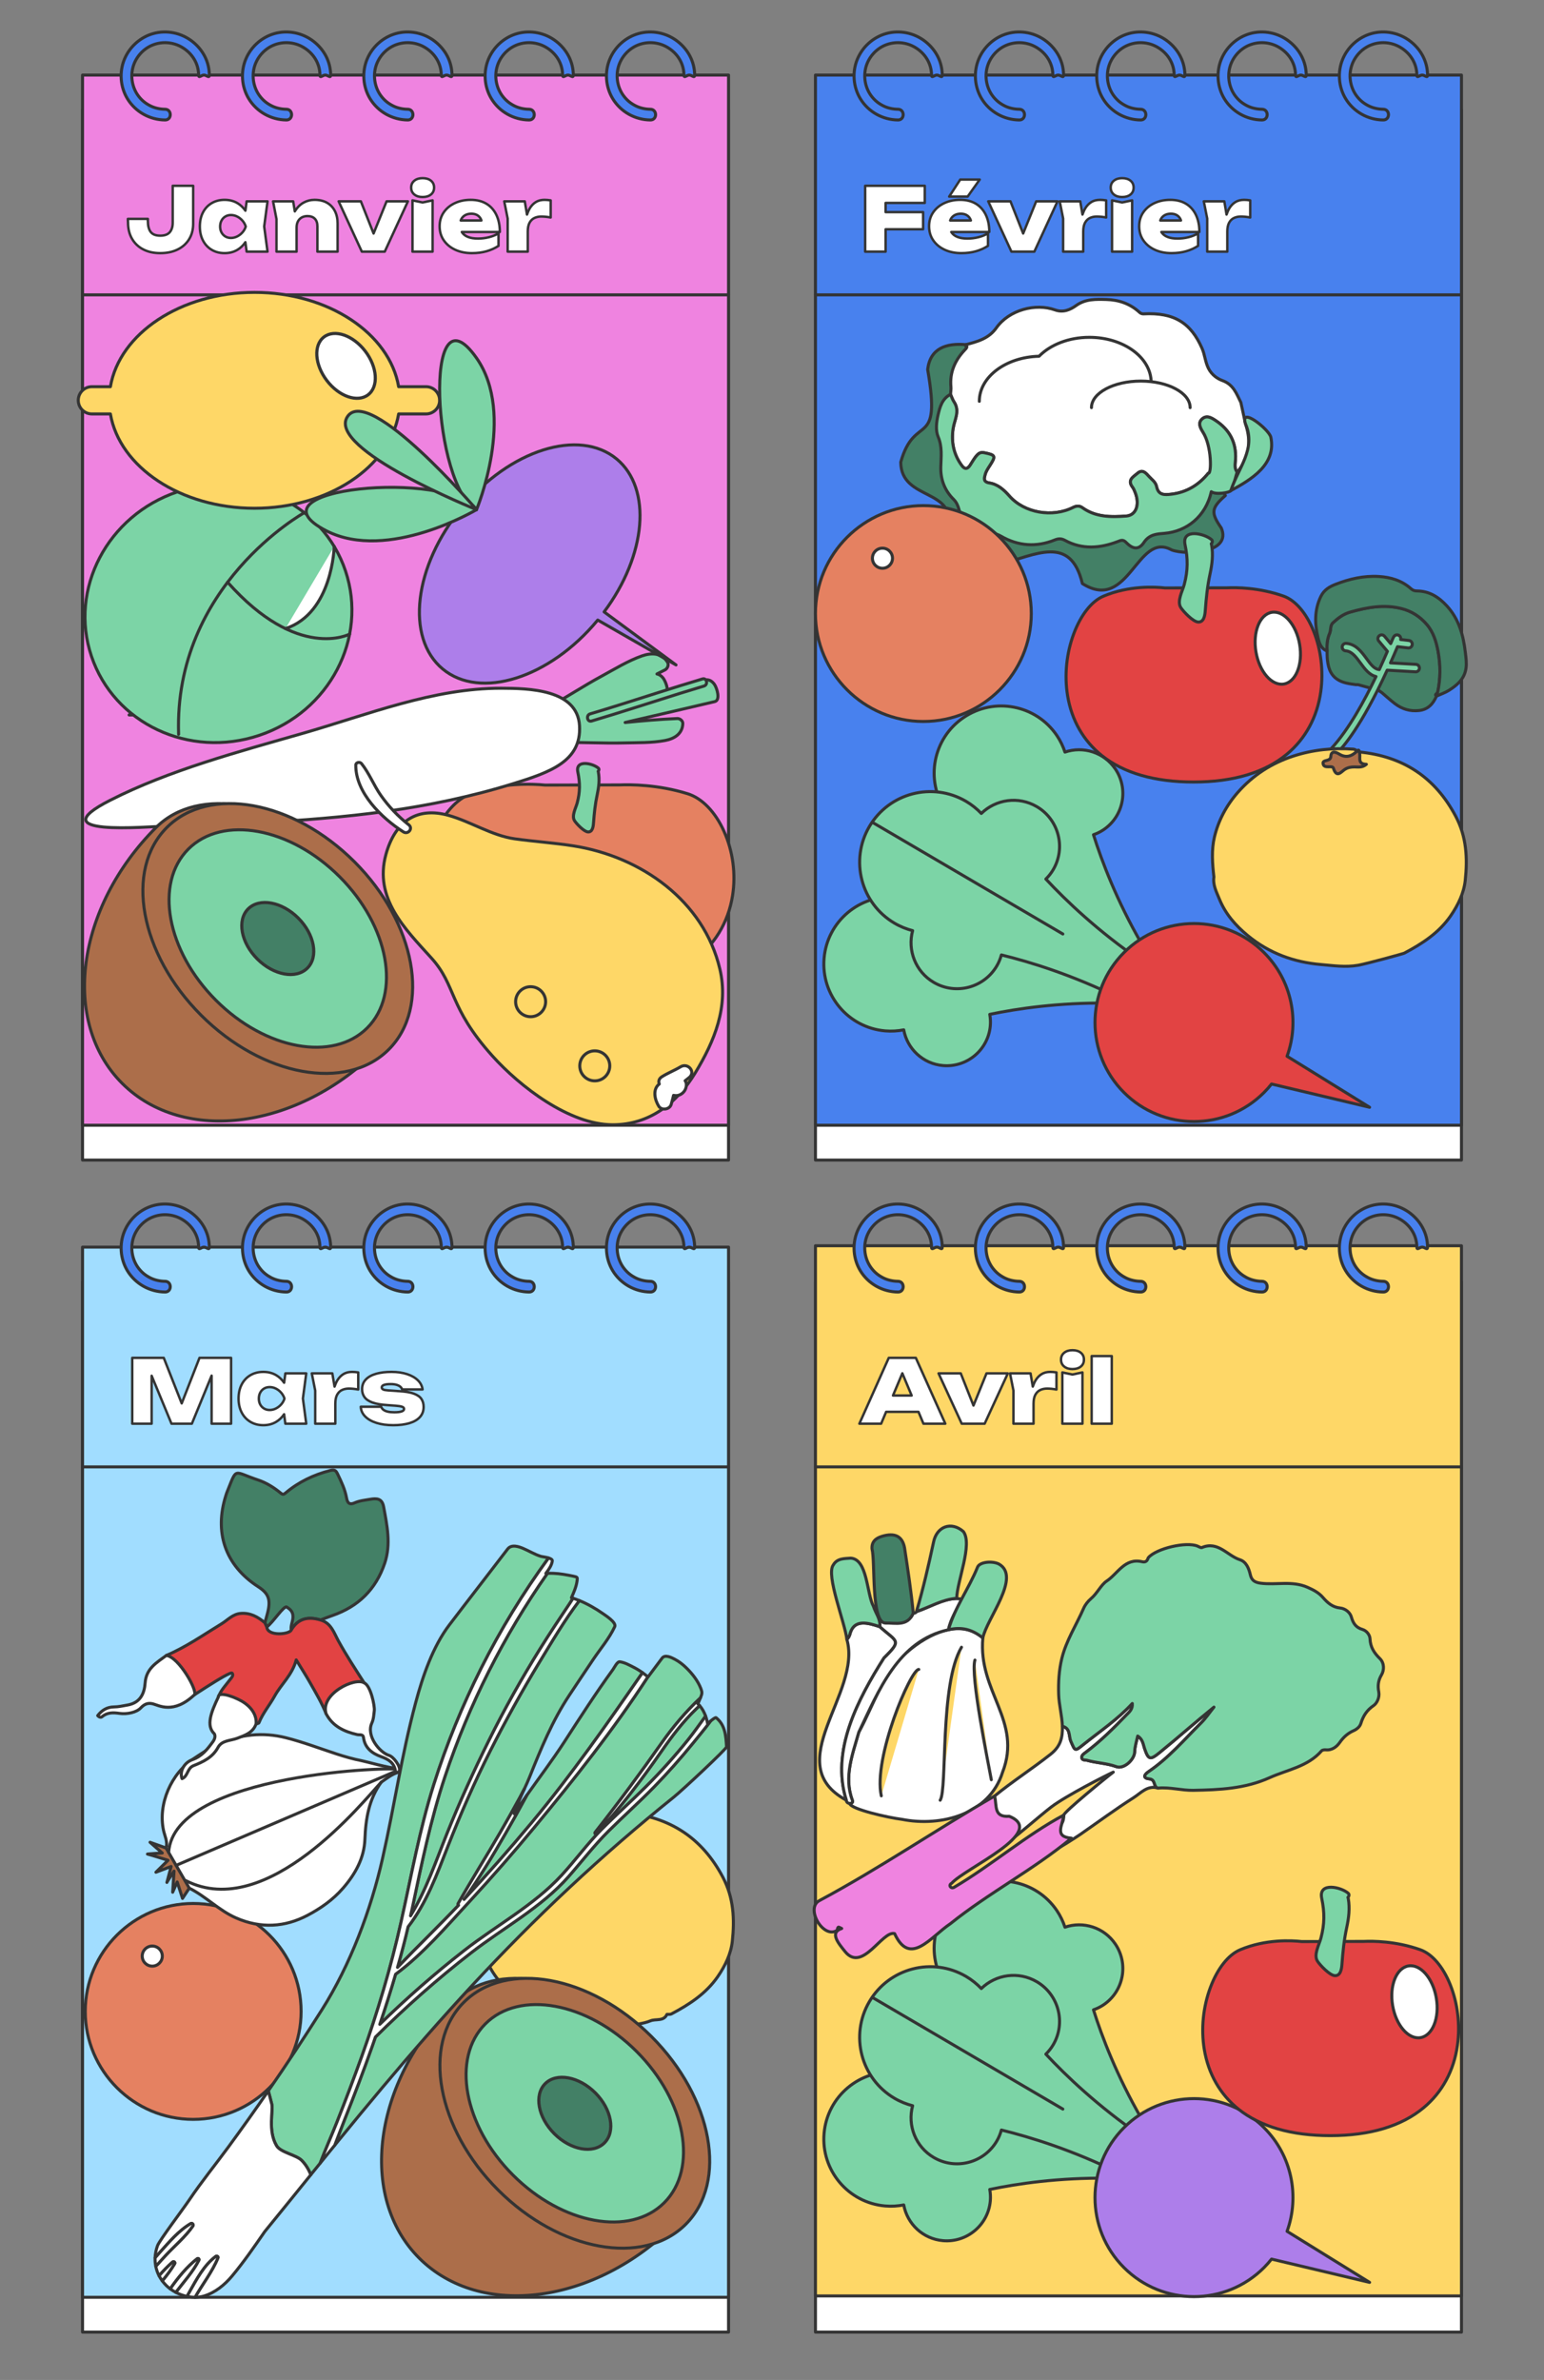 <?xml version="1.0" encoding="UTF-8"?>
<svg xmlns="http://www.w3.org/2000/svg" viewBox="0 0 510 786">
  <rect x="0" y="0" width="510" height="786" fill="#808080" stroke="none"/>
  <g id="Calque_5">
    <rect x="-39.459" y="103.01" width="346.829" height="213.385" transform="translate(343.657 75.747) rotate(90)" style="fill:#fff; stroke:#343434; stroke-linecap:round; stroke-linejoin:round;"></rect>
    <rect x="-39.459" y="91.514" width="346.829" height="213.385" transform="translate(332.162 64.252) rotate(90)" style="fill:#ef83e0; stroke:#343434; stroke-linecap:round; stroke-linejoin:round;"></rect>
    <path d="m204.684,259.228c3.488-.144,12.661-.149,22.48,2.917,4.726,1.476,9.087,5.982,11.966,12.362,2.963,6.565,3.973,14.116,2.845,21.264-1.413,8.953-6.07,16.558-13.468,21.993-8.866,6.514-21.367,9.816-37.157,9.816-15.446,0-27.719-3.122-36.477-9.279-7.337-5.158-12.067-12.448-13.676-21.081-1.343-7.204-.464-14.976,2.475-21.884,2.818-6.625,7.124-11.427,11.814-13.174,10.191-3.797,20.553-3.283,24.535-2.886l24.663-.049Z" style="fill:#e58161; stroke:#343434; stroke-linecap:round; stroke-linejoin:round;"></path>
    <path d="m195.608,271.7c-.055.031-.941.516-2.12.516-.608,0-1.294-.129-1.984-.516" style="fill:#e58161; stroke:#343434; stroke-linecap:round; stroke-linejoin:round;"></path>
    <path d="m196.039,271.861c.242-3.269.538-6.222,1.223-9.425.529-2.473.832-4.874.397-7.394-.02-.114-.053-.211-.092-.3.278-.247.397-.767.088-1.045-1.755-1.582-7.671-2.979-6.792,1.268.754,3.642.757,6.54-.198,10.175-.449,1.708-1.947,4.29-.874,5.929.69,1.055,3.091,3.571,4.387,3.677,1.478.121,1.765-1.6,1.861-2.885Z" style="fill:#7cd4a6; stroke:#343434; stroke-linecap:round; stroke-linejoin:round;"></path>
    <path d="m225.54,239.002c.049-.964-.964-1.727-1.812-1.698-5.772.25-11.5.728-17.237,1.31.813-.189,1.622-.383,2.438-.58,9.045-2.072,18.099-4.185,27.141-6.315,2.027-.476.713-4.574-.093-5.708-1.826-2.536-3.891-1.29-6.433-.486-3.067.957-6.114,1.91-9.183,2.876.302-1.451-.774-3.826-1.441-4.611-.65-.742-1.275-1.094-1.919-1.21.887-.455,1.78-.898,2.669-1.347.819-.432,1.36-1.688.796-2.569-1.945-3.113-5.322-3.135-8.437-2.038-4.543,1.594-8.913,4.289-13.163,6.602-6.211,3.35-12.537,7.53-18.888,11.063-3.223,1.794-7.026,2.986-10.123,4.957-.809.516-2.317,1.733-2.207,2.937-.414.113-.819.229-1.233.343-1.642.468-1.291,3.417.482,3.159,1.82-.277,3.638-.665,5.437-1.073.467.996,2.215,1.269,3.105,1.314,3.375.151,6.992-.659,10.403-.709,6.716-.107,13.712.31,20.253.137,4.454-.113,9.197.03,13.594-.8,2.991-.562,5.707-2.145,5.851-5.552Z" style="fill:#7cd4a6; stroke:#343434; stroke-linecap:round; stroke-linejoin:round;"></path>
    <path d="m195.393,238.127c9.76-2.894,19.415-6.074,29.125-9.112,2.677-.827,5.336-1.644,8.02-2.445,1.42-.418.958-2.78-.484-2.349-9.754,2.891-19.415,6.074-29.123,9.102-2.673.833-5.339,1.653-8,2.442-1.434.419-.973,2.78.462,2.362Z" style="fill:#7cd4a6; stroke:#343434; stroke-linecap:round; stroke-linejoin:round;"></path>
    <path d="m169.442,258.834c12.182-3.772,22.659-7.376,21.984-19.161-.704-12.038-16.815-12.351-25.833-12.377-22.471-.062-44.202,8.762-65.591,14.898-21.086,6.049-44.06,12.142-63.659,22.125-23.449,11.942,11.176,8.772,20.182,8.416,8.288-.342,20.205-.579,28.486-1.013,28.904-1.518,56.641-4.282,84.431-12.888Z" style="fill:#fff; stroke:#343434; stroke-linecap:round; stroke-linejoin:round;"></path>
  </g>
  <g id="Layer_1">
    <path d="m189.31,279.341c-6.199-.969-13.013-1.435-19.222-2.301-7.639-1.065-14.611-5.71-21.939-7.756-10.239-2.859-17.602,1.723-20.68,12.916-3.982,14.48,6.311,24.554,15.02,34.187,8.324,9.206,5.588,16.112,20.13,32.317,9.128,10.171,25.456,22.732,39.738,22.758,12.134.022,21.187-7.076,27.278-17.115,6.402-10.55,11.078-21.899,8.139-34.344-5.303-22.457-25.932-37.138-48.465-40.662Z" style="fill:#fed767; stroke:#343434; stroke-linecap:round; stroke-linejoin:round;"></path>
    <path d="m117.52,252.693c-.065,9.139,8.601,17.505,15.708,22.039,1.57,1.001,3.295-1.138,1.79-2.326-3.515-2.773-6.625-6.046-9.208-9.709-2.361-3.349-3.861-7.352-6.405-10.523-.523-.652-1.878-.454-1.885.518Z" style="fill:#fff; stroke:#343434; stroke-linecap:round; stroke-linejoin:round;"></path>
    <path d="m224.825,352.308c-2.006,1.2-4.205,2.046-6.18,3.286-1.046.657-1.206,1.592-.876,2.412-2.309,1.731-1.503,5.222-.167,7.346.929,1.476,3.564,1.094,4.081-.55.311-.988.526-2.037.802-3.058.303.065.593.104.927.089,1.003-.046,1.893-.552,2.514-1.332.571-.717.843-1.609.768-2.521-.038-.46-.195-.778-.384-1.06.426-.338.852-.675,1.282-1.009,2.371-1.842-.323-5.066-2.767-3.603Z" style="fill:#fff; stroke:#343434; stroke-linecap:round; stroke-linejoin:round;"></path>
  </g>
  <g id="Calque_2">
    <line x1="55.793" y1="213.537" x2="63.836" y2="213.537" style="fill:#fed767; stroke:#343434; stroke-linecap:round; stroke-linejoin:round;"></line>
    <line x1="42.643" y1="236.122" x2="50.686" y2="236.122" style="fill:#fed767; stroke:#343434; stroke-linecap:round; stroke-linejoin:round;"></line>
    <ellipse cx="72.162" cy="202.627" rx="44.256" ry="42.422" transform="translate(-60.712 33.483) rotate(-18.549)" style="fill:#7cd4a6; stroke:#343434; stroke-linecap:round; stroke-linejoin:round;"></ellipse>
    <path d="m100.512,169.319s-43.208,23.939-41.513,73.192" style="fill:#7cd4a6; stroke:#343434; stroke-linecap:round; stroke-linejoin:round;"></path>
    <path d="m115.486,209.421s-17.128,9.017-40.305-17.136" style="fill:#7cd4a6; stroke:#343434; stroke-linecap:round; stroke-linejoin:round;"></path>
    <path d="m110.387,180.471s-.475,22.02-16.099,27.131" style="fill:#fff; stroke:#343434; stroke-linecap:round; stroke-linejoin:round;"></path>
    <path d="m113.513,284.619c-20.243-20.243-47.994-25.312-61.984-11.321-26.417,26.417-31.422,64.242-11.179,84.485,20.243,20.243,58.068,15.238,84.485-11.179,13.99-13.99,8.921-41.741-11.321-61.984Z" style="fill:#ac6e4a; stroke:#343434; stroke-linecap:round; stroke-linejoin:round;"></path>
    <ellipse cx="88.182" cy="309.95" rx="28.87" ry="41.773" transform="translate(-193.34 153.136) rotate(-45)" style="fill:#a1ddff; stroke:#343434; stroke-linecap:round; stroke-linejoin:round;"></ellipse>
    <ellipse cx="91.75" cy="309.95" rx="35.824" ry="51.835" transform="translate(-192.295 155.659) rotate(-45)" style="fill:#ac6e4a; stroke:#343434; stroke-linecap:round; stroke-linejoin:round;"></ellipse>
    <ellipse cx="91.75" cy="309.95" rx="28.87" ry="41.773" transform="translate(-192.295 155.659) rotate(-45)" style="fill:#7cd4a6; stroke:#343434; stroke-linecap:round; stroke-linejoin:round;"></ellipse>
    <ellipse cx="91.75" cy="309.95" rx="9.559" ry="13.831" transform="translate(-192.295 155.659) rotate(-45)" style="fill:#438066; stroke:#343434; stroke-linecap:round; stroke-linejoin:round; stroke-width:1.043px;"></ellipse>
    <line x1="240.648" y1="97.377" x2="27.262" y2="97.377" style="fill:#ef83e0; stroke:#343434; stroke-linecap:round; stroke-linejoin:round;"></line>
    <path d="m54.53,36.085c-1.666-.013-3.425-.398-4.871-1.13-1.581-.801-2.813-1.773-3.926-3.241-2.01-2.651-2.721-6.331-1.781-9.645.899-3.172,3.301-5.905,6.381-7.164,3.187-1.303,6.86-1.034,9.831.736,3.32,1.979,5.411,5.304,5.442,9.152.009,1.137.884-.001,1.768,0s1.777,1.14,1.768,0c-.035-4.43-2.133-8.387-5.637-11.12-3.637-2.836-8.476-3.837-12.933-2.573-4.259,1.207-7.752,4.358-9.457,8.428-1.761,4.202-1.4,9.161.965,13.062,2.632,4.341,7.387,6.992,12.451,7.032,2.276.018,2.278-3.518,0-3.536h0Z" style="fill:#4881ee; stroke:#343434; stroke-linecap:round; stroke-linejoin:round;"></path>
    <path d="m94.607,36.085c-1.666-.013-3.425-.398-4.871-1.13-1.581-.801-2.813-1.773-3.926-3.241-2.01-2.651-2.721-6.331-1.781-9.645.899-3.172,3.301-5.905,6.381-7.164,3.187-1.303,6.86-1.034,9.831.736,3.32,1.979,5.411,5.304,5.442,9.152.009,1.137.884-.001,1.768,0s1.777,1.14,1.768,0c-.035-4.43-2.133-8.387-5.637-11.12-3.637-2.836-8.476-3.837-12.933-2.573-4.259,1.207-7.752,4.358-9.457,8.428-1.761,4.202-1.4,9.161.965,13.062,2.632,4.341,7.387,6.992,12.451,7.032,2.276.018,2.278-3.518,0-3.536h0Z" style="fill:#4881ee; stroke:#343434; stroke-linecap:round; stroke-linejoin:round;"></path>
    <path d="m134.684,36.085c-1.666-.013-3.425-.398-4.871-1.13-1.581-.801-2.813-1.773-3.926-3.241-2.01-2.651-2.721-6.331-1.781-9.645.899-3.172,3.301-5.905,6.381-7.164,3.187-1.303,6.86-1.034,9.831.736,3.32,1.979,5.411,5.304,5.442,9.152.009,1.137.884-.001,1.768,0s1.777,1.14,1.768,0c-.035-4.43-2.133-8.387-5.637-11.12-3.637-2.836-8.476-3.837-12.933-2.573-4.259,1.207-7.752,4.358-9.457,8.428-1.761,4.202-1.4,9.161.965,13.062,2.632,4.341,7.387,6.992,12.451,7.032,2.276.018,2.278-3.518,0-3.536h0Z" style="fill:#4881ee; stroke:#343434; stroke-linecap:round; stroke-linejoin:round;"></path>
    <path d="m174.761,36.085c-1.666-.013-3.425-.398-4.871-1.13-1.581-.801-2.813-1.773-3.926-3.241-2.01-2.651-2.721-6.331-1.781-9.645.899-3.172,3.301-5.905,6.381-7.164,3.187-1.303,6.86-1.034,9.831.736,3.32,1.979,5.411,5.304,5.442,9.152.009,1.137.884-.001,1.768,0s1.777,1.14,1.768,0c-.035-4.43-2.133-8.387-5.637-11.12-3.637-2.836-8.476-3.837-12.933-2.573-4.259,1.207-7.752,4.358-9.457,8.428-1.761,4.202-1.4,9.161.965,13.062,2.632,4.341,7.387,6.992,12.451,7.032,2.276.018,2.278-3.518,0-3.536h0Z" style="fill:#4881ee; stroke:#343434; stroke-linecap:round; stroke-linejoin:round;"></path>
    <path d="m214.838,36.085c-1.666-.013-3.425-.398-4.871-1.13-1.581-.801-2.813-1.773-3.926-3.241-2.01-2.651-2.721-6.331-1.781-9.645.899-3.172,3.301-5.905,6.381-7.164,3.187-1.303,6.86-1.034,9.831.736,3.32,1.979,5.411,5.304,5.442,9.152.009,1.137.884-.001,1.768,0s1.777,1.14,1.768,0c-.035-4.43-2.133-8.387-5.637-11.12-3.637-2.836-8.476-3.837-12.933-2.573-4.259,1.207-7.752,4.358-9.457,8.428-1.761,4.202-1.4,9.161.965,13.062,2.632,4.341,7.387,6.992,12.451,7.032,2.276.018,2.278-3.518,0-3.536h0Z" style="fill:#4881ee; stroke:#343434; stroke-linecap:round; stroke-linejoin:round;"></path>
    <rect x="202.631" y="103.01" width="346.829" height="213.385" transform="translate(585.747 -166.343) rotate(90)" style="fill:#fff; stroke:#343434; stroke-linecap:round; stroke-linejoin:round;"></rect>
    <rect x="202.631" y="91.514" width="346.829" height="213.385" transform="translate(574.252 -177.838) rotate(90)" style="fill:#4881ee; stroke:#343434; stroke-linecap:round; stroke-linejoin:round;"></rect>
    <path d="m369.03,110.29c-8.861,5.317-15.859,1.95-10.202,8.484.058,8.57,12.11,1.867,18.511-1.8,6.957.443,9.514,33.274,16.711,29.309,1.08-.405,1.936-9.022,3.016-7.907,2.187,2.26,1.988,6.565,3.669,4.051,8.01-5.662-1.145,7.442,1.028-6.253,1.399,1.093,1.51,26.779,2.998,27.479-4.759,4.153-4.814,5.734-1.365,10.71,3.543,8.207-11.282,9.138-16.394,7.254-11.425-6.355-14.023,20.912-29.486,11.108,0,0,.002.002.002.002-3.913-16.366-15.513-9.388-27.252-6.376-7.337,1.567-18.371-2.466-17.157-11.224,3.373-14.187-15.429-9.439-15.586-22.478,4.648-16.604,13.532-3.787,8.893-30.627.84-7.006,6.108-8.763,12.635-8.198-2.142,5.06,48.806-10.416,49.981-3.533Z" style="fill:#438066; stroke:#343434; stroke-linecap:round; stroke-linejoin:round;"></path>
    <path d="m411.419,140.038c1.924,5.803,1.356,11.158-2.798,15.888-1.024-1.316-.592-2.856-.52-4.273.282-5.538-1.962-9.693-6.527-12.734-1.463-.974-3.02-1.907-4.51-.543-1.398,1.28-.656,2.836.236,4.242,3.034,4.782,3.34,10.091,3.019,15.622-.827-.475-.127-1.564-1.198-1.967-3.1,3.861-7.117,6.338-12.206,6.937-2.253.265-4.295.412-4.897-2.522-.314-1.53-1.668-2.38-2.632-3.466-.987-1.112-2.068-2.294-3.666-.905-1.374,1.193-3.445,2.177-1.631,4.561.383.504.62,1.132.859,1.729,1.604,4.007.351,7.576-2.912,7.822-5.062.382-10.127.404-14.535-2.768-1.045-.752-2.039-.575-3.087-.051-6.775,3.386-16.035,1.847-21.001-3.782-1.883-2.134-3.865-3.897-6.644-4.336-2.154-.34-1.648-1.685-1.342-2.836.27-1.016.91-1.956,1.495-2.861,2.069-3.203,1.94-3.515-1.784-4.266-.99-.2-1.643-.029-2.4.783-.966,1.037-1.572,2.256-2.337,3.392-.894,1.327-1.781,1.324-2.726.041-2.688-3.65-3.509-7.709-2.863-12.162.425-2.927,2.348-5.81.307-8.854-.502-.749-.773-1.654-1.151-2.487.049-.83.204-1.67.13-2.489-.434-4.791,1.338-8.743,4.547-12.152.518-.551,1.087-.998.402-1.779,3.806-1.002,7.537-1.98,10.04-5.524,4.215-5.969,12.966-8.261,19.42-5.943,2.687.965,5.012-.055,6.93-1.435,3.14-2.26,6.651-2.093,10.037-2.006,4.025.103,7.859,1.378,10.945,4.26.302.282.818.506,1.219.484,10.323-.566,15.763,3.085,19.421,11.407.924,2.103,1.027,4.474,2.136,6.649,1.07,2.099,2.956,3.382,4.554,3.955,3.702,1.329,4.655,4.326,6.126,7.255l1.541,7.114Z" style="fill:#fff; stroke:#343434; stroke-linecap:round; stroke-linejoin:round;"></path>
    <path d="m313.97,130.243c.377.833.648,1.737,1.151,2.487,2.041,3.045.118,5.928-.307,8.854-.646,4.453.175,8.512,2.863,12.162.945,1.284,1.832,1.286,2.726-.041.766-1.137,1.371-2.355,2.337-3.392.757-.812,1.409-.983,2.4-.783,3.724.751,3.853,1.062,1.784,4.266-.584.904-1.224,1.845-1.495,2.861-.306,1.151-.812,2.496,1.342,2.836,2.779.439,4.762,2.203,6.644,4.336,4.966,5.628,14.226,7.168,21.001,3.782,1.048-.524,2.043-.701,3.087.051,4.408,3.172,9.473,3.15,14.535,2.768,3.263-.246,4.515-3.815,2.912-7.822-.239-.597-.476-1.226-.859-1.729-1.814-2.384.257-3.368,1.631-4.561,1.598-1.388,2.679-.207,3.666.905.964,1.086,2.318,1.936,2.632,3.466.601,2.934,2.644,2.787,4.897,2.522,5.089-.598,9.106-3.076,12.206-6.937,1.071.402,1.213-8.874-1.821-13.656-.892-1.406-1.634-2.962-.236-4.242,1.49-1.364,3.047-.431,4.51.543,4.565,3.041,6.809,7.196,6.527,12.734-.072,1.417-.505,2.957.519,4.274-.64,2.052-.967,4.208-2.06,6.106-.338.673-5.064,1.453-6.462.36-1.836,8.279-8.223,13.132-15.43,13.746-2.448.209-4.985.267-6.822,3.016-1.68,2.515-3.665,2.274-5.852.015-1.08-1.115-1.789-.69-2.869-.282-5.833,2.2-11.671,2.666-17.366-.433-1.173-.638-2.138-.617-3.361-.124-6.092,2.452-12.068,2.03-17.742-1.235-1.275-.734-2.465-1.054-3.876-1.058-5.931-.015-8.367-1.945-10.009-7.759-.346-1.225-.797-2.378-1.773-3.347-2.959-2.937-4.355-6.538-4.251-10.728.083-3.347.546-6.606-.889-9.984-.864-2.035-.555-4.839-.025-7.125.602-2.597,1.332-5.438,4.135-6.851Z" style="fill:#7cd4a6; stroke:#343434; stroke-linecap:round; stroke-linejoin:round;"></path>
    <path d="m406.561,162.032c2.433-7.514,8.407-13.701,4.857-21.994-2.088-6.108,7.859,1.853,8.351,4.36,1.873,8.986-6.432,13.96-13.208,17.634Z" style="fill:#7cd4a6; stroke:#343434; stroke-linecap:round; stroke-linejoin:round;"></path>
    <path d="m380.241,126.3c0-8.226-9.138-14.894-20.411-14.894-6.855,0-12.916,2.469-16.617,6.251-10.958.261-19.734,6.822-19.734,14.882" style="fill:#fff; stroke:#343434; stroke-linecap:round; stroke-linejoin:round;"></path>
    <path d="m360.525,134.63c0-4.846,7.295-8.774,16.295-8.774s16.295,3.928,16.295,8.774" style="fill:#fff; stroke:#343434; stroke-linecap:round; stroke-linejoin:round;"></path>
    <path d="m305,166.979c-19.656,0-35.648,15.992-35.648,35.648s15.992,35.648,35.648,35.648,35.648-15.992,35.648-35.648-15.992-35.648-35.648-35.648Z" style="fill:#e58161; stroke:#343434; stroke-linecap:round; stroke-linejoin:round;"></path>
    <path d="m291.484,181.037c-1.829,0-3.317,1.488-3.317,3.317s1.488,3.317,3.317,3.317,3.317-1.488,3.317-3.317-1.488-3.317-3.317-3.317Z" style="fill:#fff; stroke:#343434; stroke-linecap:round; stroke-linejoin:round;"></path>
    <line x1="482.738" y1="97.377" x2="269.352" y2="97.377" style="fill:#ef83e0; stroke:#343434; stroke-linecap:round; stroke-linejoin:round;"></line>
    <path d="m296.62,36.085c-1.666-.013-3.425-.398-4.871-1.13-1.581-.801-2.813-1.773-3.926-3.241-2.01-2.651-2.721-6.331-1.781-9.645.899-3.172,3.301-5.905,6.381-7.164,3.187-1.303,6.86-1.034,9.831.736,3.32,1.979,5.411,5.304,5.442,9.152.009,1.137.884-.001,1.768,0s1.777,1.14,1.768,0c-.035-4.43-2.133-8.387-5.637-11.12-3.637-2.836-8.476-3.837-12.933-2.573-4.259,1.207-7.752,4.358-9.457,8.428-1.761,4.202-1.4,9.161.965,13.062,2.632,4.341,7.387,6.992,12.451,7.032,2.276.018,2.278-3.518,0-3.536h0Z" style="fill:#4881ee; stroke:#343434; stroke-linecap:round; stroke-linejoin:round;"></path>
    <path d="m336.697,36.085c-1.666-.013-3.425-.398-4.871-1.13-1.581-.801-2.813-1.773-3.926-3.241-2.01-2.651-2.721-6.331-1.781-9.645.899-3.172,3.301-5.905,6.381-7.164,3.187-1.303,6.86-1.034,9.831.736,3.32,1.979,5.411,5.304,5.442,9.152.009,1.137.884-.001,1.768,0s1.777,1.14,1.768,0c-.035-4.43-2.133-8.387-5.637-11.12-3.637-2.836-8.476-3.837-12.933-2.573-4.259,1.207-7.752,4.358-9.457,8.428-1.761,4.202-1.4,9.161.965,13.062,2.632,4.341,7.387,6.992,12.451,7.032,2.276.018,2.278-3.518,0-3.536h0Z" style="fill:#4881ee; stroke:#343434; stroke-linecap:round; stroke-linejoin:round;"></path>
    <path d="m376.774,36.085c-1.666-.013-3.425-.398-4.871-1.13-1.581-.801-2.813-1.773-3.926-3.241-2.01-2.651-2.721-6.331-1.781-9.645.899-3.172,3.301-5.905,6.381-7.164,3.187-1.303,6.86-1.034,9.831.736,3.32,1.979,5.411,5.304,5.442,9.152.009,1.137.884-.001,1.768,0s1.777,1.14,1.768,0c-.035-4.43-2.133-8.387-5.637-11.12-3.637-2.836-8.476-3.837-12.933-2.573-4.259,1.207-7.752,4.358-9.457,8.428-1.761,4.202-1.4,9.161.965,13.062,2.632,4.341,7.387,6.992,12.451,7.032,2.276.018,2.278-3.518,0-3.536h0Z" style="fill:#4881ee; stroke:#343434; stroke-linecap:round; stroke-linejoin:round;"></path>
    <path d="m416.851,36.085c-1.666-.013-3.425-.398-4.871-1.13-1.581-.801-2.813-1.773-3.926-3.241-2.01-2.651-2.721-6.331-1.781-9.645.899-3.172,3.301-5.905,6.381-7.164,3.187-1.303,6.86-1.034,9.831.736,3.32,1.979,5.411,5.304,5.442,9.152.009,1.137.884-.001,1.768,0s1.777,1.14,1.768,0c-.035-4.43-2.133-8.387-5.637-11.12-3.637-2.836-8.476-3.837-12.933-2.573-4.259,1.207-7.752,4.358-9.457,8.428-1.761,4.202-1.4,9.161.965,13.062,2.632,4.341,7.387,6.992,12.451,7.032,2.276.018,2.278-3.518,0-3.536h0Z" style="fill:#4881ee; stroke:#343434; stroke-linecap:round; stroke-linejoin:round;"></path>
    <path d="m456.928,36.085c-1.666-.013-3.425-.398-4.871-1.13-1.581-.801-2.813-1.773-3.926-3.241-2.01-2.651-2.721-6.331-1.781-9.645.899-3.172,3.301-5.905,6.381-7.164,3.187-1.303,6.86-1.034,9.831.736,3.32,1.979,5.411,5.304,5.442,9.152.009,1.137.884-.001,1.768,0s1.777,1.14,1.768,0c-.035-4.43-2.133-8.387-5.637-11.12-3.637-2.836-8.476-3.837-12.933-2.573-4.259,1.207-7.752,4.358-9.457,8.428-1.761,4.202-1.4,9.161.965,13.062,2.632,4.341,7.387,6.992,12.451,7.032,2.276.018,2.278-3.518,0-3.536h0Z" style="fill:#4881ee; stroke:#343434; stroke-linecap:round; stroke-linejoin:round;"></path>
    <rect x="-39.459" y="490.087" width="346.829" height="213.385" transform="translate(730.735 462.825) rotate(90)" style="fill:#fff; stroke:#343434; stroke-linecap:round; stroke-linejoin:round;"></rect>
    <rect x="-39.459" y="478.592" width="346.829" height="213.385" transform="translate(719.24 451.329) rotate(90)" style="fill:#a1ddff; stroke:#343434; stroke-linecap:round; stroke-linejoin:round;"></rect>
    <ellipse cx="228.262" cy="617.805" rx="3.866" ry="12.001" transform="translate(-341.85 288.018) rotate(-39.674)" style="fill:#fff; stroke:#343434; stroke-linecap:round; stroke-linejoin:round; stroke-width:1.044px;"></ellipse>
    <path d="m206.269,598.312c-.438-.196-.865-.535-1.315-.567-6.741-.485-13.376.189-19.803,2.281-7.175,2.336-13.343,6.28-18.362,11.987-3.79,4.31-6.455,9.334-7.745,14.772-1,4.216-.684,8.768-.168,13.171-.396,2.667.862,4.972,1.797,7.276,1.983,4.888,5.308,8.731,9.408,12.104,7.078,5.823,15.193,8.778,24.173,9.547,4.059.348,8.054.969,12.265.236,2.791-.485,5.886-.697,8.338-1.721,1.758-.734,4.388.27,5.436-2.139.498-.04,1.075.073,1.481-.141,5.9-3.115,11.424-6.695,15.312-12.328,2.46-3.565,4.364-7.517,4.813-11.706.773-7.218.471-14.311-3.139-21.144-6.863-12.99-17.492-19.838-31.902-21.263-.074-.317-.025-.833-.588-.367Z" style="fill:#fed767; stroke:#343434; stroke-linecap:round; stroke-linejoin:round;"></path>
    <path d="m206.857,598.679c.741,1.396-.966,3.99,2.383,4.074-1.38,1.166-2.717.866-3.973.869-1.117.002-2.079.154-3.105.781-1.17.714-2.712,3.097-3.818-.379-.362-1.136-3.11.42-3.406-1.504-.227-1.471,2.459-.534,2.56-2.361.123-2.219,2.016-1.242,2.666-.838,2.458,1.527,4.307.721,6.103-1.015.565-.46.515.056.59.373Z" style="fill:#ac6e4a; stroke:#343434; stroke-linecap:round; stroke-linejoin:round;"></path>
    <path d="m211.625,672.595c-20.243-20.243-47.994-25.312-61.984-11.321-26.417,26.417-31.422,64.242-11.179,84.485,20.243,20.243,58.068,15.238,84.485-11.179,13.99-13.99,8.921-41.741-11.321-61.984Z" style="fill:#ac6e4a; stroke:#343434; stroke-linecap:round; stroke-linejoin:round;"></path>
    <ellipse cx="186.294" cy="697.927" rx="28.87" ry="41.773" transform="translate(-438.944 336.148) rotate(-45)" style="fill:#a1ddff; stroke:#343434; stroke-linecap:round; stroke-linejoin:round;"></ellipse>
    <ellipse cx="189.862" cy="697.927" rx="35.824" ry="51.835" transform="translate(-437.899 338.671) rotate(-45)" style="fill:#ac6e4a; stroke:#343434; stroke-linecap:round; stroke-linejoin:round;"></ellipse>
    <ellipse cx="189.862" cy="697.927" rx="28.87" ry="41.773" transform="translate(-437.899 338.671) rotate(-45)" style="fill:#7cd4a6; stroke:#343434; stroke-linecap:round; stroke-linejoin:round;"></ellipse>
    <ellipse cx="189.862" cy="697.927" rx="9.559" ry="13.831" transform="translate(-437.899 338.671) rotate(-45)" style="fill:#438066; stroke:#343434; stroke-linecap:round; stroke-linejoin:round; stroke-width:1.043px;"></ellipse>
    <path d="m63.811,628.64c-19.656,0-35.648,15.992-35.648,35.648s15.992,35.648,35.648,35.648,35.648-15.992,35.648-35.648-15.992-35.648-35.648-35.648Z" style="fill:#e58161; stroke:#343434; stroke-linecap:round; stroke-linejoin:round;"></path>
    <path d="m50.295,642.698c-1.829,0-3.317,1.488-3.317,3.317s1.488,3.317,3.317,3.317,3.317-1.488,3.317-3.317-1.488-3.317-3.317-3.317Z" style="fill:#fff; stroke:#343434; stroke-linecap:round; stroke-linejoin:round;"></path>
    <line x1="240.648" y1="484.455" x2="27.262" y2="484.455" style="fill:#ef83e0; stroke:#343434; stroke-linecap:round; stroke-linejoin:round;"></line>
    <path d="m54.53,423.162c-1.666-.013-3.425-.398-4.871-1.13-1.581-.801-2.813-1.773-3.926-3.241-2.01-2.651-2.721-6.331-1.781-9.645.899-3.172,3.301-5.905,6.381-7.164,3.187-1.303,6.86-1.034,9.831.736,3.32,1.979,5.411,5.304,5.442,9.152.009,1.137.884-.001,1.768,0s1.777,1.14,1.768,0c-.035-4.43-2.133-8.387-5.637-11.12-3.637-2.836-8.476-3.837-12.933-2.573-4.259,1.207-7.752,4.358-9.457,8.428-1.761,4.202-1.4,9.161.965,13.062,2.632,4.341,7.387,6.992,12.451,7.032,2.276.018,2.278-3.518,0-3.536h0Z" style="fill:#4881ee; stroke:#343434; stroke-linecap:round; stroke-linejoin:round;"></path>
    <path d="m94.607,423.162c-1.666-.013-3.425-.398-4.871-1.13-1.581-.801-2.813-1.773-3.926-3.241-2.01-2.651-2.721-6.331-1.781-9.645.899-3.172,3.301-5.905,6.381-7.164,3.187-1.303,6.86-1.034,9.831.736,3.32,1.979,5.411,5.304,5.442,9.152.009,1.137.884-.001,1.768,0s1.777,1.14,1.768,0c-.035-4.43-2.133-8.387-5.637-11.12-3.637-2.836-8.476-3.837-12.933-2.573-4.259,1.207-7.752,4.358-9.457,8.428-1.761,4.202-1.4,9.161.965,13.062,2.632,4.341,7.387,6.992,12.451,7.032,2.276.018,2.278-3.518,0-3.536h0Z" style="fill:#4881ee; stroke:#343434; stroke-linecap:round; stroke-linejoin:round;"></path>
    <path d="m134.684,423.162c-1.666-.013-3.425-.398-4.871-1.13-1.581-.801-2.813-1.773-3.926-3.241-2.01-2.651-2.721-6.331-1.781-9.645.899-3.172,3.301-5.905,6.381-7.164,3.187-1.303,6.86-1.034,9.831.736,3.32,1.979,5.411,5.304,5.442,9.152.009,1.137.884-.001,1.768,0s1.777,1.14,1.768,0c-.035-4.43-2.133-8.387-5.637-11.12-3.637-2.836-8.476-3.837-12.933-2.573-4.259,1.207-7.752,4.358-9.457,8.428-1.761,4.202-1.4,9.161.965,13.062,2.632,4.341,7.387,6.992,12.451,7.032,2.276.018,2.278-3.518,0-3.536h0Z" style="fill:#4881ee; stroke:#343434; stroke-linecap:round; stroke-linejoin:round;"></path>
    <path d="m174.761,423.162c-1.666-.013-3.425-.398-4.871-1.13-1.581-.801-2.813-1.773-3.926-3.241-2.01-2.651-2.721-6.331-1.781-9.645.899-3.172,3.301-5.905,6.381-7.164,3.187-1.303,6.86-1.034,9.831.736,3.32,1.979,5.411,5.304,5.442,9.152.009,1.137.884-.001,1.768,0s1.777,1.14,1.768,0c-.035-4.43-2.133-8.387-5.637-11.12-3.637-2.836-8.476-3.837-12.933-2.573-4.259,1.207-7.752,4.358-9.457,8.428-1.761,4.202-1.4,9.161.965,13.062,2.632,4.341,7.387,6.992,12.451,7.032,2.276.018,2.278-3.518,0-3.536h0Z" style="fill:#4881ee; stroke:#343434; stroke-linecap:round; stroke-linejoin:round;"></path>
    <path d="m214.838,423.162c-1.666-.013-3.425-.398-4.871-1.13-1.581-.801-2.813-1.773-3.926-3.241-2.01-2.651-2.721-6.331-1.781-9.645.899-3.172,3.301-5.905,6.381-7.164,3.187-1.303,6.86-1.034,9.831.736,3.32,1.979,5.411,5.304,5.442,9.152.009,1.137.884-.001,1.768,0s1.777,1.14,1.768,0c-.035-4.43-2.133-8.387-5.637-11.12-3.637-2.836-8.476-3.837-12.933-2.573-4.259,1.207-7.752,4.358-9.457,8.428-1.761,4.202-1.4,9.161.965,13.062,2.632,4.341,7.387,6.992,12.451,7.032,2.276.018,2.278-3.518,0-3.536h0Z" style="fill:#4881ee; stroke:#343434; stroke-linecap:round; stroke-linejoin:round;"></path>
    <rect x="202.631" y="490.087" width="346.829" height="213.385" transform="translate(972.825 220.735) rotate(90)" style="fill:#fff; stroke:#343434; stroke-linecap:round; stroke-linejoin:round;"></rect>
    <rect x="202.631" y="478.138" width="346.829" height="213.385" transform="translate(960.875 208.786) rotate(90)" style="fill:#fed767; stroke:#343434; stroke-linecap:round; stroke-linejoin:round;"></rect>
    <path d="m331.034,609.844c-.334-1.272-16.018,3.629-15.944,2.085,6.394-6.276,7.475-6.179.887-2.328-1.938,1.133,10.905-9.319,12.398-12.412.538-1.113.132-2.682.157-4.042,5.95-4.859,12.43-9.004,18.467-13.771,3.399-2.684,4.006-5.579,3.924-9.245,2.714.588,2.054,3.238,2.785,4.913,1.411,3.232,1.256,3.429,4.017,1.202,5.433-4.381,11.279-8.263,16.283-13.653.151,1.946-1.004,2.809-1.905,3.747-4.231,4.403-8.556,8.707-13.457,12.384-.586.44-1.342.885-1.323,1.672.026,1.055,1.156.791,1.732.955,3.176.903,6.512.943,9.696,2.105,2.425.885,5.973-2.255,6.045-4.969.045-1.708.57-3.247.991-5.142,1.712,1.066,1.801,2.733,2.271,4.107,1.287,3.766,1.841,3.886,4.977,1.336,6.019-4.894,11.817-10.036,17.939-14.998-1.409,1.754-2.669,3.659-4.255,5.236-5.577,5.547-10.713,11.586-17.29,16.046-1.71,1.159-1.9,2.218.273,2.436,2.128.214,1.175,2.735,2.833,3.025-3.51-1.051-5.71,1.65-8.113,3.176-6.018,3.821-11.757,8.081-17.625,12.139-.862.596-8.123,5.354-9.229,5.415-3.647-.451,1.715-6.27,3.334-9.376.426-.817.439-1.597.468-2.429.002-1.001,14.107-12.501,16.36-14.201-2.039.902-15.709,7.846-20.503,11.531-4.035,3.103-11.998,10.181-16.193,13.055Z" style="fill:#fff; stroke:#343434; stroke-linecap:round; stroke-linejoin:round;"></path>
    <path d="m351.765,636.47c-.628-1.905-1.508-3.759-2.689-5.502-6.868-10.135-20.651-12.783-30.785-5.915-10.135,6.868-12.783,20.65-5.915,30.785,1.181,1.743,2.578,3.247,4.114,4.536-4.142,4.824-4.742,11.989-1.004,17.505,4.477,6.606,13.461,8.333,20.067,3.856,1.065-.721,1.988-1.57,2.794-2.497,7.195,5.872,17.366,15.212,27.541,28.104l5.597-3.793,5.597-3.792c-8.202-14.229-13.108-27.137-15.896-35.996,1.159-.405,2.29-.948,3.354-1.669,6.606-4.476,8.332-13.461,3.856-20.068-3.738-5.516-10.616-7.614-16.631-5.555Z" style="fill:#7cd4a6; stroke:#343434; stroke-linecap:round; stroke-linejoin:round;"></path>
    <path d="m311.489,739.995c7.951.678,14.947-5.218,15.625-13.169.109-1.281.031-2.533-.182-3.742,9.092-1.896,22.751-3.923,39.173-3.718l.575-6.736.575-6.736c-16.22-2.58-29.338-6.89-37.978-10.299.415-1.156.704-2.376.813-3.657.679-7.952-5.218-14.947-13.169-15.625-6.639-.566-12.598,3.459-14.783,9.429-1.876-.71-3.87-1.194-5.968-1.373-12.198-1.04-22.93,8.004-23.97,20.202-1.04,12.198,8.004,22.93,20.202,23.97,2.097.179,4.145.04,6.114-.342,1.142,6.254,6.333,11.23,12.972,11.796Z" style="fill:#7cd4a6; stroke:#343434; stroke-linecap:round; stroke-linejoin:round;"></path>
    <path d="m324.138,656.736c-1.46-1.525-3.137-2.889-5.048-4.01-11.119-6.517-25.416-2.787-31.933,8.332-6.517,11.119-2.787,25.416,8.332,31.933,1.912,1.121,3.921,1.917,5.965,2.446-1.749,6.461.928,13.542,6.98,17.089,7.248,4.248,16.568,1.817,20.816-5.432.685-1.168,1.177-2.393,1.523-3.638,9.498,2.319,23.396,6.584,38.908,14.222l3.599-6.141,3.599-6.141c-14.243-9.802-24.755-19.845-31.419-26.999.918-.91,1.746-1.938,2.431-3.106,4.248-7.248,1.817-16.568-5.432-20.816-6.052-3.547-13.539-2.423-18.321,2.26Z" style="fill:#7cd4a6; stroke:#343434; stroke-linecap:round; stroke-linejoin:round;"></path>
    <line x1="288.404" y1="659.812" x2="351.071" y2="696.543" style="fill:#fed767; stroke:#343434; stroke-linecap:round; stroke-linejoin:round;"></line>
    <path d="m452.388,753.769l-27.258-16.854c4.175-11.555,1.638-24.99-7.625-34.253-12.769-12.769-33.471-12.769-46.239,0-12.769,12.769-12.769,33.471,0,46.239,12.769,12.769,33.471,12.769,46.239,0,.9-.9,1.73-1.844,2.503-2.817l32.379,7.684Z" style="fill:#ad7eea; stroke-width:0px;"></path>
    <path d="m452.388,753.769l-27.258-16.854c4.175-11.555,1.638-24.99-7.625-34.253-12.769-12.769-33.471-12.769-46.239,0-12.769,12.769-12.769,33.471,0,46.239,12.769,12.769,33.471,12.769,46.239,0,.9-.9,1.73-1.844,2.503-2.817l32.379,7.684Z" style="fill:none; stroke:#343434; stroke-linecap:round; stroke-linejoin:round;"></path>
    <path d="m351.765,248.386c-.628-1.905-1.508-3.759-2.689-5.502-6.868-10.135-20.651-12.783-30.785-5.915-10.135,6.868-12.783,20.65-5.915,30.785,1.181,1.743,2.578,3.247,4.114,4.536-4.142,4.824-4.742,11.989-1.004,17.505,4.477,6.606,13.461,8.333,20.067,3.856,1.065-.721,1.988-1.57,2.794-2.497,7.195,5.872,17.366,15.212,27.541,28.104l5.597-3.793,5.597-3.792c-8.202-14.229-13.108-27.137-15.896-35.996,1.159-.405,2.29-.948,3.354-1.669,6.606-4.476,8.332-13.461,3.856-20.068-3.738-5.516-10.616-7.614-16.631-5.555Z" style="fill:#7cd4a6; stroke:#343434; stroke-linecap:round; stroke-linejoin:round;"></path>
    <path d="m311.489,351.911c7.951.678,14.947-5.218,15.625-13.169.109-1.281.031-2.533-.182-3.742,9.092-1.896,22.751-3.923,39.173-3.718l.575-6.736.575-6.736c-16.22-2.58-29.338-6.89-37.978-10.299.415-1.156.704-2.376.813-3.657.679-7.952-5.218-14.947-13.169-15.625-6.639-.566-12.598,3.459-14.783,9.429-1.876-.71-3.87-1.194-5.968-1.373-12.198-1.04-22.93,8.004-23.97,20.202-1.04,12.198,8.004,22.93,20.202,23.97,2.097.179,4.145.04,6.114-.342,1.142,6.254,6.333,11.23,12.972,11.796Z" style="fill:#7cd4a6; stroke:#343434; stroke-linecap:round; stroke-linejoin:round;"></path>
    <path d="m324.138,268.653c-1.46-1.525-3.137-2.889-5.048-4.01-11.119-6.517-25.416-2.787-31.933,8.332-6.517,11.119-2.787,25.416,8.332,31.933,1.912,1.121,3.921,1.917,5.965,2.446-1.749,6.461.928,13.542,6.98,17.089,7.248,4.248,16.568,1.817,20.816-5.432.685-1.168,1.177-2.393,1.523-3.638,9.498,2.319,23.396,6.584,38.908,14.222l3.599-6.141,3.599-6.141c-14.243-9.802-24.755-19.845-31.419-26.999.918-.91,1.746-1.938,2.431-3.106,4.248-7.248,1.817-16.568-5.432-20.816-6.052-3.547-13.539-2.423-18.321,2.26Z" style="fill:#7cd4a6; stroke:#343434; stroke-linecap:round; stroke-linejoin:round;"></path>
    <line x1="288.404" y1="271.728" x2="351.071" y2="308.46" style="fill:#fed767; stroke:#343434; stroke-linecap:round; stroke-linejoin:round;"></line>
    <path d="m452.388,365.686l-27.258-16.854c4.176-11.555,1.639-24.99-7.624-34.252-12.769-12.769-33.471-12.769-46.239,0-12.769,12.769-12.769,33.471,0,46.239,12.769,12.769,33.471,12.769,46.239,0,.9-.9,1.73-1.844,2.503-2.817l32.379,7.684Z" style="fill:#e24343; stroke-width:0px;"></path>
    <path d="m452.388,365.686l-27.258-16.854c4.176-11.555,1.639-24.99-7.624-34.252-12.769-12.769-33.471-12.769-46.239,0-12.769,12.769-12.769,33.471,0,46.239,12.769,12.769,33.471,12.769,46.239,0,.9-.9,1.73-1.844,2.503-2.817l32.379,7.684Z" style="fill:none; stroke:#343434; stroke-linecap:round; stroke-linejoin:round;"></path>
    <path d="m47.32,82.37c1.596.821,3.467,1.232,5.611,1.232,2.186,0,4.09-.396,5.713-1.189,1.625-.792,2.891-1.918,3.801-3.378.908-1.46,1.361-3.186,1.361-5.177v-12.499h-6.756v12.151c0,1.354-.324,2.411-.973,3.175-.646.765-1.695,1.146-3.146,1.146-1.488,0-2.541-.41-3.16-1.232-.619-.821-.928-2.034-.928-3.64v-.667h-6.613l.059,1.219c0,2.049.439,3.833,1.32,5.351.879,1.518,2.117,2.688,3.711,3.509Z" style="fill:#fff; stroke:#343434; stroke-linecap:round; stroke-linejoin:round; stroke-width:.806px;"></path>
    <path d="m81.055,79.99l.413,3.12h6.9l-1.102-8.323,1.102-8.294h-6.9l-.405,3.087c-.73-1.052-1.609-1.896-2.656-2.507-1.229-.715-2.635-1.073-4.219-1.073-1.605,0-3.025.363-4.264,1.088-1.236.725-2.199,1.75-2.885,3.074-.688,1.324-1.029,2.876-1.029,4.654,0,1.74.342,3.272,1.029,4.597.686,1.324,1.648,2.354,2.885,3.088,1.238.735,2.658,1.103,4.264,1.103,1.584,0,2.99-.362,4.219-1.088,1.048-.618,1.925-1.469,2.647-2.525Zm-2.72-1.897c-.658.328-1.344.492-2.059.492-.695,0-1.314-.164-1.855-.492-.543-.329-.963-.773-1.262-1.334-.301-.561-.449-1.208-.449-1.943,0-.734.148-1.387.449-1.958.299-.569.719-1.02,1.262-1.348.541-.329,1.16-.493,1.855-.493.715,0,1.4.164,2.059.493.656.328,1.236.778,1.74,1.348.502.571.869,1.224,1.102,1.958-.232.735-.6,1.383-1.102,1.943-.504.561-1.084,1.005-1.74,1.334Z" style="fill:#fff; stroke:#343434; stroke-linecap:round; stroke-linejoin:round; stroke-width:.806px;"></path>
    <path d="m104.841,74.729v8.381h6.67v-9.338c0-1.566-.305-2.934-.912-4.104-.609-1.17-1.475-2.073-2.596-2.712-1.123-.638-2.494-.957-4.119-.957-1.295,0-2.494.305-3.596.914-1.102.608-2.035,1.513-2.799,2.711-.039.06-.068.13-.105.192l-.547-3.324h-6.641l1.131,5.858v10.759h6.641v-7.946c0-.792.145-1.469.436-2.029.289-.561.705-.996,1.246-1.306.541-.309,1.18-.464,1.914-.464,1.045,0,1.852.29,2.422.87s.855,1.411.855,2.494Z" style="fill:#fff; stroke:#343434; stroke-linecap:round; stroke-linejoin:round; stroke-width:.806px;"></path>
    <polygon points="127.086 83.11 134.74 66.492 127.693 66.492 123.395 77.114 119.197 66.492 111.859 66.492 119.515 83.11 127.086 83.11" style="fill:#fff; stroke:#343434; stroke-linecap:round; stroke-linejoin:round; stroke-width:.806px;"></polygon>
    <path d="m139.584,58.836c-1.121,0-2.029.281-2.727.842-.695.561-1.043,1.314-1.043,2.262,0,.967.348,1.73,1.043,2.291.697.561,1.605.841,2.727.841,1.16,0,2.082-.28,2.77-.841.686-.561,1.029-1.324,1.029-2.291,0-.947-.344-1.701-1.029-2.262-.688-.561-1.609-.842-2.77-.842Z" style="fill:#fff; stroke:#343434; stroke-linecap:round; stroke-linejoin:round; stroke-width:.806px;"></path>
    <polygon points="136.248 66.174 136.248 83.11 142.89 83.11 142.89 66.174 139.584 66.869 136.248 66.174" style="fill:#fff; stroke:#343434; stroke-linecap:round; stroke-linejoin:round; stroke-width:.806px;"></polygon>
    <path d="m163.957,70.973c-.764-1.595-1.859-2.822-3.291-3.683s-3.16-1.291-5.191-1.291c-1.934,0-3.678.363-5.234,1.088s-2.783,1.745-3.682,3.06c-.9,1.314-1.35,2.842-1.35,4.582,0,1.779.465,3.335,1.393,4.669s2.193,2.368,3.799,3.103c1.604.735,3.432,1.103,5.48,1.103,1.76,0,3.369-.208,4.828-.624,1.461-.415,2.779-1.01,3.959-1.783v-4.118c-.967.562-2.039.986-3.219,1.276s-2.369.435-3.566.435c-1.316,0-2.418-.179-3.307-.536s-1.551-.875-1.986-1.552c-.018-.027-.029-.059-.046-.087h12.56c0-2.165-.383-4.045-1.146-5.641Zm-10.279.072c.561-.309,1.236-.464,2.029-.464.695,0,1.301.136,1.812.406.512.271.924.672,1.232,1.203.109.188.186.408.267.624h-6.845c.06-.165.129-.325.213-.479.299-.551.73-.981,1.291-1.291Z" style="fill:#fff; stroke:#343434; stroke-linecap:round; stroke-linejoin:round; stroke-width:.806px;"></path>
    <path d="m179.894,65.999c-1.143,0-2.104.242-2.887.726s-1.436,1.146-1.957,1.986c-.397.641-.71,1.372-.979,2.148l-.731-4.366h-6.787l1.133,5.685v10.933h6.641v-6.612c0-1.275.207-2.276.623-3.001.416-.726.961-1.237,1.639-1.537.676-.3,1.41-.449,2.203-.449.426,0,.895.024,1.406.072.514.048,1.078.13,1.697.246v-5.654c-.367-.059-.715-.102-1.043-.131-.33-.029-.648-.044-.957-.044Z" style="fill:#fff; stroke:#343434; stroke-linecap:round; stroke-linejoin:round; stroke-width:.806px;"></path>
    <polygon points="292.527 75.715 304.912 75.715 304.912 70.06 292.527 70.06 292.527 67.015 305.462 67.015 305.462 61.36 285.771 61.36 285.771 83.11 292.527 83.11 292.527 75.715" style="fill:#fff; stroke:#343434; stroke-linecap:round; stroke-linejoin:round; stroke-width:.806px;"></polygon>
    <path d="m312.074,82.5c1.604.735,3.432,1.103,5.48,1.103,1.76,0,3.369-.208,4.828-.624,1.461-.415,2.779-1.01,3.959-1.783v-4.118c-.967.562-2.039.986-3.219,1.276s-2.369.435-3.566.435c-1.316,0-2.418-.179-3.307-.536s-1.551-.875-1.986-1.552c-.018-.027-.029-.059-.046-.087h12.56c0-2.165-.383-4.045-1.146-5.641-.764-1.595-1.859-2.822-3.291-3.683s-3.16-1.291-5.191-1.291c-1.934,0-3.678.363-5.234,1.088s-2.783,1.745-3.682,3.06c-.9,1.314-1.35,2.842-1.35,4.582,0,1.779.465,3.335,1.393,4.669s2.193,2.368,3.799,3.103Zm3.277-11.455c.561-.309,1.236-.464,2.029-.464.695,0,1.301.136,1.812.406.512.271.924.672,1.232,1.203.109.188.186.408.267.624h-6.845c.06-.165.129-.325.213-.479.299-.551.73-.981,1.291-1.291Z" style="fill:#fff; stroke:#343434; stroke-linecap:round; stroke-linejoin:round; stroke-width:.806px;"></path>
    <polygon points="323.615 59.301 317.177 59.301 313.523 64.927 319.613 64.927 323.615 59.301" style="fill:#fff; stroke:#343434; stroke-linecap:round; stroke-linejoin:round; stroke-width:.806px;"></polygon>
    <polygon points="337.963 77.114 333.765 66.492 326.427 66.492 334.084 83.11 341.654 83.11 349.308 66.492 342.261 66.492 337.963 77.114" style="fill:#fff; stroke:#343434; stroke-linecap:round; stroke-linejoin:round; stroke-width:.806px;"></polygon>
    <path d="m363.679,71.582c.512.048,1.078.13,1.697.246v-5.654c-.369-.059-.717-.102-1.045-.131s-.648-.044-.957-.044c-1.141,0-2.102.242-2.885.726s-1.436,1.146-1.959,1.986c-.397.641-.71,1.372-.979,2.148l-.731-4.367h-6.785l1.131,5.685v10.933h6.641v-6.612c0-1.275.207-2.276.623-3.001.416-.726.963-1.237,1.639-1.537.678-.3,1.412-.449,2.205-.449.424,0,.895.024,1.406.072Z" style="fill:#fff; stroke:#343434; stroke-linecap:round; stroke-linejoin:round; stroke-width:.806px;"></path>
    <polygon points="367.318 66.174 367.318 83.11 373.959 83.11 373.959 66.174 370.652 66.869 367.318 66.174" style="fill:#fff; stroke:#343434; stroke-linecap:round; stroke-linejoin:round; stroke-width:.806px;"></polygon>
    <path d="m370.652,58.836c-1.121,0-2.029.281-2.725.842-.697.561-1.045,1.314-1.045,2.262,0,.967.348,1.73,1.045,2.291.695.561,1.604.841,2.725.841,1.16,0,2.084-.28,2.77-.841.688-.561,1.029-1.324,1.029-2.291,0-.947-.342-1.701-1.029-2.262-.686-.561-1.609-.842-2.77-.842Z" style="fill:#fff; stroke:#343434; stroke-linecap:round; stroke-linejoin:round; stroke-width:.806px;"></path>
    <path d="m395.027,70.973c-.764-1.595-1.859-2.822-3.291-3.683s-3.16-1.291-5.191-1.291c-1.934,0-3.678.363-5.234,1.088s-2.783,1.745-3.682,3.06c-.9,1.314-1.35,2.842-1.35,4.582,0,1.779.465,3.335,1.393,4.669s2.193,2.368,3.799,3.103c1.604.735,3.432,1.103,5.48,1.103,1.76,0,3.369-.208,4.828-.624,1.461-.415,2.779-1.01,3.959-1.783v-4.118c-.967.562-2.039.986-3.219,1.276s-2.369.435-3.566.435c-1.316,0-2.418-.179-3.307-.536s-1.551-.875-1.986-1.552c-.018-.027-.029-.059-.046-.087h12.56c0-2.165-.383-4.045-1.146-5.641Zm-10.279.072c.561-.309,1.236-.464,2.029-.464.695,0,1.301.136,1.812.406.512.271.924.672,1.232,1.203.109.188.186.408.267.624h-6.845c.06-.165.129-.325.213-.479.299-.551.73-.981,1.291-1.291Z" style="fill:#fff; stroke:#343434; stroke-linecap:round; stroke-linejoin:round; stroke-width:.806px;"></path>
    <path d="m411.92,66.043c-.328-.029-.648-.044-.957-.044-1.141,0-2.102.242-2.885.726s-1.436,1.146-1.959,1.986c-.397.641-.71,1.372-.979,2.148l-.731-4.367h-6.785l1.131,5.685v10.933h6.641v-6.612c0-1.275.207-2.276.623-3.001.416-.726.963-1.237,1.639-1.537.678-.3,1.412-.449,2.205-.449.424,0,.895.024,1.406.072s1.078.13,1.697.246v-5.654c-.369-.059-.717-.102-1.045-.131Z" style="fill:#fff; stroke:#343434; stroke-linecap:round; stroke-linejoin:round; stroke-width:.806px;"></path>
    <polygon points="60.018 463.479 54.091 448.438 43.681 448.438 43.681 470.188 50.089 470.188 50.089 454.357 56.644 470.188 63.373 470.188 69.896 454.321 69.896 470.188 76.336 470.188 76.336 448.438 65.894 448.438 60.018 463.479" style="fill:#fff; stroke:#343434; stroke-linecap:round; stroke-linejoin:round; stroke-width:.806px;"></polygon>
    <path d="m94.257,453.571l-.405,3.087c-.73-1.052-1.609-1.896-2.656-2.507-1.229-.715-2.635-1.073-4.219-1.073-1.605,0-3.025.363-4.264,1.088-1.236.725-2.199,1.75-2.885,3.074-.688,1.324-1.029,2.876-1.029,4.654,0,1.74.342,3.272,1.029,4.597.686,1.324,1.648,2.354,2.885,3.088,1.238.735,2.658,1.103,4.264,1.103,1.584,0,2.99-.362,4.219-1.088,1.048-.618,1.925-1.469,2.647-2.525l.413,3.12h6.9l-1.102-8.323,1.102-8.294h-6.9Zm-1.393,10.267c-.504.561-1.084,1.005-1.74,1.334-.658.328-1.344.492-2.059.492-.695,0-1.314-.164-1.855-.492-.543-.329-.963-.773-1.262-1.334-.301-.561-.449-1.208-.449-1.943,0-.734.148-1.387.449-1.958.299-.569.719-1.02,1.262-1.348.541-.329,1.16-.493,1.855-.493.715,0,1.4.164,2.059.493.656.328,1.236.778,1.74,1.348.502.571.869,1.224,1.102,1.958-.232.735-.6,1.383-1.102,1.943Z" style="fill:#fff; stroke:#343434; stroke-linecap:round; stroke-linejoin:round; stroke-width:.806px;"></path>
    <path d="m116.326,453.077c-1.141,0-2.102.242-2.885.726s-1.436,1.146-1.959,1.986c-.397.641-.71,1.372-.979,2.148l-.731-4.367h-6.785l1.131,5.685v10.933h6.641v-6.612c0-1.275.207-2.276.623-3.001.416-.726.963-1.237,1.639-1.537.678-.3,1.412-.449,2.205-.449.424,0,.895.024,1.406.072s1.078.13,1.697.246v-5.654c-.369-.059-.717-.102-1.045-.131s-.648-.044-.957-.044Z" style="fill:#fff; stroke:#343434; stroke-linecap:round; stroke-linejoin:round; stroke-width:.806px;"></path>
    <path d="m136.742,460.284c-1.16-.436-2.736-.711-4.727-.827l-3.77-.261c-.832-.058-1.398-.164-1.697-.318-.301-.155-.449-.387-.449-.696,0-.348.242-.613.725-.798.482-.184,1.219-.275,2.205-.275.771,0,1.42.077,1.941.232.523.154.938.362,1.248.623.309.261.512.565.609.914h6.756c-.154-1.16-.682-2.176-1.58-3.046-.898-.869-2.094-1.546-3.582-2.029s-3.189-.726-5.104-.726c-1.934,0-3.629.208-5.09.624-1.459.416-2.596,1.049-3.406,1.899-.812.851-1.219,1.914-1.219,3.189,0,1.006.262,1.876.783,2.61.521.735,1.381,1.324,2.58,1.77,1.199.444,2.814.734,4.844.869l2.812.203c1.025.078,1.756.193,2.189.349.436.154.652.396.652.725,0,.367-.275.643-.826.826-.551.185-1.348.276-2.393.276-.832,0-1.547-.068-2.146-.203-.598-.136-1.082-.344-1.449-.624s-.609-.613-.725-1h-6.758c.059,1.218.541,2.286,1.451,3.204.908.919,2.154,1.629,3.74,2.132,1.586.502,3.432.754,5.539.754,2.049,0,3.822-.223,5.322-.667,1.498-.444,2.658-1.116,3.479-2.016.822-.899,1.232-2.016,1.232-3.35,0-1.024-.24-1.899-.725-2.624-.482-.726-1.305-1.306-2.465-1.74Z" style="fill:#fff; stroke:#343434; stroke-linecap:round; stroke-linejoin:round; stroke-width:.806px;"></path>
    <path d="m293.572,448.438l-9.715,21.75h7.191l1.647-3.915h10.69l1.641,3.915h7.221l-9.744-21.75h-8.932Zm1.393,12.441l3.086-7.336,3.075,7.336h-6.161Z" style="fill:#fff; stroke:#343434; stroke-linecap:round; stroke-linejoin:round; stroke-width:.806px;"></path>
    <polygon points="321.55 464.191 317.351 453.571 310.015 453.571 317.671 470.188 325.24 470.188 332.896 453.571 325.849 453.571 321.55 464.191" style="fill:#fff; stroke:#343434; stroke-linecap:round; stroke-linejoin:round; stroke-width:.806px;"></polygon>
    <path d="m346.961,453.077c-1.141,0-2.102.242-2.885.726s-1.436,1.146-1.959,1.986c-.397.641-.71,1.372-.979,2.148l-.731-4.367h-6.785l1.131,5.685v10.933h6.641v-6.612c0-1.275.207-2.276.623-3.001.416-.726.963-1.237,1.639-1.537.678-.3,1.412-.449,2.205-.449.424,0,.895.024,1.406.072s1.078.13,1.697.246v-5.654c-.369-.059-.717-.102-1.045-.131s-.648-.044-.957-.044Z" style="fill:#fff; stroke:#343434; stroke-linecap:round; stroke-linejoin:round; stroke-width:.806px;"></path>
    <path d="m354.238,445.914c-1.121,0-2.029.281-2.725.842-.697.561-1.045,1.314-1.045,2.262,0,.967.348,1.73,1.045,2.291.695.561,1.604.841,2.725.841,1.16,0,2.084-.28,2.77-.841.688-.561,1.029-1.324,1.029-2.291,0-.947-.342-1.701-1.029-2.262-.686-.561-1.609-.842-2.77-.842Z" style="fill:#fff; stroke:#343434; stroke-linecap:round; stroke-linejoin:round; stroke-width:.806px;"></path>
    <polygon points="350.904 453.252 350.904 470.188 357.545 470.188 357.545 453.252 354.238 453.947 350.904 453.252" style="fill:#fff; stroke:#343434; stroke-linecap:round; stroke-linejoin:round; stroke-width:.806px;"></polygon>
    <rect x="360.589" y="447.858" width="6.643" height="22.33" style="fill:#fff; stroke:#343434; stroke-linecap:round; stroke-linejoin:round; stroke-width:.806px;"></rect>
    <line x1="482.738" y1="484.455" x2="269.352" y2="484.455" style="fill:#ef83e0; stroke:#343434; stroke-linecap:round; stroke-linejoin:round;"></line>
    <path d="m296.62,423.162c-1.666-.013-3.425-.398-4.871-1.13-1.581-.801-2.813-1.773-3.926-3.241-2.01-2.651-2.721-6.331-1.781-9.645.899-3.172,3.301-5.905,6.381-7.164,3.187-1.303,6.86-1.034,9.831.736,3.32,1.979,5.411,5.304,5.442,9.152.009,1.137.884-.001,1.768,0s1.777,1.14,1.768,0c-.035-4.43-2.133-8.387-5.637-11.12-3.637-2.836-8.476-3.837-12.933-2.573-4.259,1.207-7.752,4.358-9.457,8.428-1.761,4.202-1.4,9.161.965,13.062,2.632,4.341,7.387,6.992,12.451,7.032,2.276.018,2.278-3.518,0-3.536h0Z" style="fill:#4881ee; stroke:#343434; stroke-linecap:round; stroke-linejoin:round;"></path>
    <path d="m336.697,423.162c-1.666-.013-3.425-.398-4.871-1.13-1.581-.801-2.813-1.773-3.926-3.241-2.01-2.651-2.721-6.331-1.781-9.645.899-3.172,3.301-5.905,6.381-7.164,3.187-1.303,6.86-1.034,9.831.736,3.32,1.979,5.411,5.304,5.442,9.152.009,1.137.884-.001,1.768,0s1.777,1.14,1.768,0c-.035-4.43-2.133-8.387-5.637-11.12-3.637-2.836-8.476-3.837-12.933-2.573-4.259,1.207-7.752,4.358-9.457,8.428-1.761,4.202-1.4,9.161.965,13.062,2.632,4.341,7.387,6.992,12.451,7.032,2.276.018,2.278-3.518,0-3.536h0Z" style="fill:#4881ee; stroke:#343434; stroke-linecap:round; stroke-linejoin:round;"></path>
    <path d="m376.774,423.162c-1.666-.013-3.425-.398-4.871-1.13-1.581-.801-2.813-1.773-3.926-3.241-2.01-2.651-2.721-6.331-1.781-9.645.899-3.172,3.301-5.905,6.381-7.164,3.187-1.303,6.86-1.034,9.831.736,3.32,1.979,5.411,5.304,5.442,9.152.009,1.137.884-.001,1.768,0s1.777,1.14,1.768,0c-.035-4.43-2.133-8.387-5.637-11.12-3.637-2.836-8.476-3.837-12.933-2.573-4.259,1.207-7.752,4.358-9.457,8.428-1.761,4.202-1.4,9.161.965,13.062,2.632,4.341,7.387,6.992,12.451,7.032,2.276.018,2.278-3.518,0-3.536h0Z" style="fill:#4881ee; stroke:#343434; stroke-linecap:round; stroke-linejoin:round;"></path>
    <path d="m416.851,423.162c-1.666-.013-3.425-.398-4.871-1.13-1.581-.801-2.813-1.773-3.926-3.241-2.01-2.651-2.721-6.331-1.781-9.645.899-3.172,3.301-5.905,6.381-7.164,3.187-1.303,6.86-1.034,9.831.736,3.32,1.979,5.411,5.304,5.442,9.152.009,1.137.884-.001,1.768,0s1.777,1.14,1.768,0c-.035-4.43-2.133-8.387-5.637-11.12-3.637-2.836-8.476-3.837-12.933-2.573-4.259,1.207-7.752,4.358-9.457,8.428-1.761,4.202-1.4,9.161.965,13.062,2.632,4.341,7.387,6.992,12.451,7.032,2.276.018,2.278-3.518,0-3.536h0Z" style="fill:#4881ee; stroke:#343434; stroke-linecap:round; stroke-linejoin:round;"></path>
    <path d="m456.928,423.162c-1.666-.013-3.425-.398-4.871-1.13-1.581-.801-2.813-1.773-3.926-3.241-2.01-2.651-2.721-6.331-1.781-9.645.899-3.172,3.301-5.905,6.381-7.164,3.187-1.303,6.86-1.034,9.831.736,3.32,1.979,5.411,5.304,5.442,9.152.009,1.137.884-.001,1.768,0s1.777,1.14,1.768,0c-.035-4.43-2.133-8.387-5.637-11.12-3.637-2.836-8.476-3.837-12.933-2.573-4.259,1.207-7.752,4.358-9.457,8.428-1.761,4.202-1.4,9.161.965,13.062,2.632,4.341,7.387,6.992,12.451,7.032,2.276.018,2.278-3.518,0-3.536h0Z" style="fill:#4881ee; stroke:#343434; stroke-linecap:round; stroke-linejoin:round;"></path>
    <path d="m167.028,605.433c-4.291,7.44-8.737,14.878-13.748,21.867.011-.017.022-.034.041-.046,7.69-8.25,15.149-16.714,22.363-25.382,13.167-15.823,24.863-32.562,36.547-49.453-.93-.669-1.912-1.275-2.975-1.811-1.279-.65-2.93-1.578-4.502-1.787-.856-.17-1.845,1.929-2.245,2.483-5.698,7.835-10.897,15.928-16.162,24.056-3.846,5.934-8.212,11.689-12.328,17.536-.06.094-.111.194-.164.287-2.22,4.112-4.499,8.193-6.827,12.249Z" style="fill:#7cd4a6; stroke:#343434; stroke-linecap:round; stroke-linejoin:round;"></path>
    <path d="m154.98,628.085c-7.576,8.202-15.279,17.252-24.317,23.917-1.618,5.555-3.372,11.066-5.218,16.553,8.849-8.604,18.13-16.754,27.866-24.356,10.575-8.261,23.121-14.988,32.235-24.911,4.552-4.95,8.469-10.369,13.227-15.159,4.757-4.789,9.809-9.283,14.591-14.063,4.914-4.913,9.573-10.078,13.932-15.5,2.002-2.48,3.855-5.17,5.778-7.809-.471-1.287-1.133-2.502-1.979-3.455-.355.322-.709.652-1.061.988-4.475,4.306-8.137,9.153-11.664,14.242-6.566,9.458-13.552,18.553-21.324,27.065-.235.266-.712-.121-.482-.408,7.638-9.705,14.981-19.609,22.09-29.703,3.63-5.156,7.908-10.244,12.689-14.729.048-.114.097-.228.145-.342.45-1.088.47-1.556.026-2.724-1-2.598-2.798-4.878-4.734-6.788-1.16-1.141-2.453-2.178-3.902-2.93-1.076-.563-3.213-1.655-4.171-.373-1.556,2.071-3.118,4.151-4.663,6.235-.017-.011-.036-.029-.046-.041-11.262,17.327-24.25,33.692-37.385,49.559-6.985,8.439-14.197,16.686-21.631,24.732Z" style="fill:#7cd4a6; stroke:#343434; stroke-linecap:round; stroke-linejoin:round;"></path>
    <path d="m136.069,630.649c-.148.689-.312,1.374-.461,2.062,5.184-8.457,8.357-17.968,12.049-27.168,4.178-10.42,8.835-20.645,13.817-30.7,5.144-10.385,10.81-20.475,16.931-30.313,3.171-5.098,6.516-10.08,9.85-15.075.337-.502.677-1.058,1.036-1.631-.176-.064-.358-.119-.533-.176.764-1.725,1.566-3.546,1.832-5.388.197-1.362.223-1.412-1.199-1.707-2.176-.443-4.347-.864-6.576-.948-.653-.023-1.325-.028-1.999-.01-14.436,20.599-25.88,43.219-33.843,67.11-4.801,14.397-7.773,29.13-10.905,43.942Z" style="fill:#7cd4a6; stroke:#343434; stroke-linecap:round; stroke-linejoin:round;"></path>
    <path d="m161.953,578.176c-5.188,10.255-9.8,20.809-13.998,31.507-3.631,9.274-7.028,18.71-13.159,26.649-1.051,4.499-2.228,8.961-3.49,13.404,6.64-6.919,13.559-13.575,20.175-20.532-.176-.093-.282-.305-.149-.534,4.489-7.941,9.371-15.668,13.944-23.562,2.226-3.856,4.41-7.732,6.536-11.639.485-.896.953-1.804,1.417-2.725.626-1.356,1.209-2.634,1.654-3.743,3.765-9.4,7.548-18.686,13.163-27.129,2.635-3.969,5.272-7.931,7.934-11.877,2.385-3.538,5.257-6.875,7.07-10.764.653-1.398-3.057-3.73-4.008-4.394-2.355-1.64-4.97-3.126-7.672-4.24-4.875,6.443-9.055,13.52-13.202,20.353-5.771,9.524-11.185,19.292-16.216,29.225Z" style="fill:#7cd4a6; stroke:#343434; stroke-linecap:round; stroke-linejoin:round;"></path>
    <path d="m236.536,567.288c-.208-.174-1.111.498-1.848,1.127-1.857,2.506-3.871,4.901-5.736,7.203-4.085,5.03-8.387,9.879-12.906,14.519-4.862,4.982-10.057,9.626-14.996,14.529-4.795,4.753-8.84,10.061-13.287,15.12-8.913,10.13-21.468,16.851-32.049,25.054-11.141,8.63-21.711,17.973-31.713,27.91-.303.886-.606,1.771-.918,2.651-2.927,8.336-6.079,16.59-9.336,24.801-1.074,2.715-2.116,5.503-3.195,8.293.463-.567.931-1.144,1.393-1.711,18.942-23.248,38.491-46.057,59.627-67.364,10.783-10.863,21.97-21.331,33.543-31.361,5.71-4.943,11.509-9.788,17.406-14.522,3.023-2.428,17.504-15.996,17.468-16.621-.222-3.7-.447-7.215-3.454-9.63Z" style="fill:#7cd4a6; stroke:#343434; stroke-linecap:round; stroke-linejoin:round;"></path>
    <path d="m119.509,679.124c5.211-14.54,9.623-29.388,12.99-44.467,3.401-15.19,6.096-30.442,10.798-45.311,4.17-13.196,9.429-26.037,15.641-38.4,6.409-12.737,13.872-24.908,22.263-36.423-.971-.291-2.222-.417-2.611-.544-2.052-.647-3.877-1.794-5.853-2.627-.732-.308-1.636-.629-2.509-.714-.971-.093-1.913.11-2.551.945-6.396,8.374-12.879,16.686-19.259,25.064-5.467,7.187-8.805,16.985-11.134,25.725-4.794,17.991-6.843,33.394-10.96,51.55-3.813,16.806-10.597,34.961-19.957,49.757-5.804,9.177-11.665,18.066-17.741,26.847.365,1.274.709,2.714,1.136,4.365.547,2.088-1.37,8.777,1.584,13.76,1.338,2.265,6.543,3.011,8.355,4.89,1.325,1.384,2.279,2.983,2.951,4.704,1.037-1.292,2.083-2.579,3.122-3.864,1.74-4.58,3.773-9.1,5.538-13.567,2.837-7.189,5.593-14.412,8.197-21.689Z" style="fill:#7cd4a6; stroke:#343434; stroke-linecap:round; stroke-linejoin:round;"></path>
    <path d="m99.701,713.541c-1.812-1.879-7.017-2.625-8.355-4.89-2.954-4.983-1.037-11.672-1.584-13.76-.427-1.65-.771-3.091-1.136-4.365-4.25,6.171-8.609,12.286-13.102,18.423-4.32,5.892-8.948,11.559-13.03,17.626-2.13,3.164-9.795,13.273-10.47,15.103-.472,1.284-.745,2.634-.795,3.993.543-.637,1.096-1.261,1.656-1.887,3.024-3.349,6.192-7.142,10.13-9.428.464-.266,1.009.327.71.77-2.467,3.6-6.007,6.519-8.978,9.709-1.11,1.198-2.212,2.401-3.294,3.622.21,1.073.57,2.127,1.092,3.145,1.398-1.623,2.88-3.17,4.485-4.559.371-.318.926.125.662.559-1.189,1.996-2.597,3.872-4.096,5.673.381.519.817,1.018,1.3,1.5.407.403.852.782,1.33,1.14,2.621-3.767,5.524-7.296,8.896-9.941.338-.267.756.089.569.47-1.931,3.79-4.943,7.092-7.506,10.463l-.119.159c1.16.61,2.427,1.071,3.711,1.345.271-.502.551-1.0.83-1.496,2.343-4.155,4.773-8.778,8.643-11.704.32-.248.929.006.738.469-1.9,4.623-5.102,8.689-7.576,13.02,1.031-.002,2.041-.132,2.999-.426,3.641-1.115,6.796-3.675,9.203-6.555,3.89-4.647,7.366-9.703,10.841-14.729,5.085-6.225,10.14-12.488,15.197-18.743-.672-1.721-1.625-3.32-2.951-4.704Z" style="fill:#fff; stroke:#343434; stroke-linecap:round; stroke-linejoin:round;"></path>
    <path d="m123.083,675.402c.312-.88.615-1.765.918-2.651,10.002-9.938,20.572-19.28,31.713-27.91,10.581-8.204,23.135-14.925,32.049-25.054,4.447-5.059,8.492-10.367,13.287-15.12,4.939-4.903,10.134-9.547,14.996-14.529,4.518-4.64,8.82-9.49,12.906-14.519,1.866-2.302,3.88-4.697,5.736-7.203-.435.362-.806.71-.957.862-.134-.832-.356-1.696-.658-2.52-1.923,2.639-3.775,5.329-5.778,7.809-4.359,5.422-9.018,10.587-13.932,15.5-4.782,4.78-9.834,9.274-14.591,14.063-4.758,4.79-8.675,10.209-13.227,15.159-9.114,9.923-21.66,16.65-32.235,24.911-9.735,7.602-19.017,15.752-27.866,24.356,1.847-5.487,3.6-10.998,5.218-16.553,9.038-6.665,16.742-15.715,24.317-23.917,7.434-8.046,14.646-16.293,21.631-24.732,13.135-15.867,26.123-32.232,37.385-49.559-.572-.484-1.16-.942-1.765-1.374-11.684,16.891-23.379,33.63-36.547,49.453-7.214,8.667-14.673,17.131-22.363,25.382-.019.012-.03.029-.041.046,5.011-6.989,9.457-14.427,13.748-21.867,2.328-4.056,4.607-8.137,6.827-12.249.053-.093.104-.193.164-.287-1.427,2.02-2.829,4.057-4.167,6.116.652-2.392,2.092-5.476,3.377-8.267-.465.921-.933,1.829-1.417,2.725-2.126,3.907-4.31,7.783-6.536,11.639-4.573,7.893-9.456,15.62-13.944,23.562-.133.228-.027.441.149.534-6.616,6.957-13.535,13.614-20.175,20.532,1.262-4.444,2.439-8.905,3.49-13.404,6.132-7.94,9.528-17.375,13.159-26.649,4.197-10.697,8.81-21.251,13.998-31.507,5.031-9.933,10.445-19.701,16.216-29.225,4.147-6.833,8.327-13.91,13.202-20.353-.689-.281-1.382-.546-2.08-.773-.358.573-.698,1.128-1.036,1.631-3.334,4.994-6.679,9.976-9.85,15.075-6.121,9.837-11.787,19.927-16.931,30.313-4.982,10.055-9.638,20.28-13.817,30.7-3.692,9.2-6.865,18.711-12.049,27.168.148-.688.312-1.373.461-2.062,3.131-14.812,6.104-29.546,10.905-43.942,7.963-23.891,19.407-46.511,33.843-67.11-.175.009-.351.012-.525.021.997-1.305,1.955-2.69,2.138-4.116.06-.455-.509-.763-1.228-.978-8.391,11.515-15.854,23.686-22.263,36.423-6.212,12.363-11.471,25.204-15.641,38.4-4.703,14.869-7.397,30.122-10.798,45.311-3.367,15.079-7.78,29.927-12.99,44.467-2.604,7.277-5.36,14.5-8.197,21.689-1.765,4.467-3.798,8.987-5.538,13.567,1.587-1.967,3.182-3.929,4.778-5.884,1.079-2.79,2.121-5.578,3.195-8.293,3.257-8.211,6.409-16.465,9.336-24.801Z" style="fill:#fff; stroke:#343434; stroke-linecap:round; stroke-linejoin:round;"></path>
    <path d="m196.564,605.19c-.23.287.246.674.482.408,7.772-8.512,14.758-17.607,21.324-27.065,3.527-5.089,7.189-9.936,11.664-14.242.352-.336.706-.666,1.061-.988-.179-.21-.37-.404-.571-.579.273-.658.548-1.308.821-1.966-4.781,4.485-9.06,9.573-12.689,14.729-7.109,10.095-14.452,19.999-22.09,29.703Z" style="fill:#fff; stroke:#343434; stroke-linecap:round; stroke-linejoin:round;"></path>
    <path d="m71.25,745.21c-3.87,2.926-6.3,7.55-8.643,11.704-.279.497-.559.994-.83,1.496.874.188,1.758.285,2.635.288,2.473-4.331,5.676-8.397,7.576-13.02.191-.463-.418-.717-.738-.469Z" style="fill:#fff; stroke:#343434; stroke-linecap:round; stroke-linejoin:round;"></path>
    <path d="m65.692,746.443c.187-.381-.231-.737-.569-.47-3.372,2.646-6.275,6.174-8.896,9.941.574.425,1.19.81,1.841,1.151l.119-.159c2.562-3.371,5.575-6.674,7.506-10.463Z" style="fill:#fff; stroke:#343434; stroke-linecap:round; stroke-linejoin:round;"></path>
    <path d="m57.03,747.043c-1.605,1.389-3.087,2.936-4.485,4.559.298.574.643,1.131,1.051,1.673,1.499-1.8,2.907-3.676,4.096-5.673.264-.435-.292-.878-.662-.559Z" style="fill:#fff; stroke:#343434; stroke-linecap:round; stroke-linejoin:round;"></path>
    <path d="m63.725,735.126c.299-.442-.246-1.035-.71-.77-3.939,2.286-7.107,6.079-10.13,9.428-.56.626-1.113,1.25-1.656,1.887-.036.929.04,1.862.224,2.786,1.083-1.221,2.184-2.425,3.294-3.622,2.971-3.19,6.511-6.109,8.978-9.709Z" style="fill:#fff; stroke:#343434; stroke-linecap:round; stroke-linejoin:round;"></path>
    <path d="m450.466,641.167c2.894-.135,10.506-.14,18.653,2.738,3.921,1.385,7.54,5.613,9.929,11.6,2.458,6.16,3.297,13.246,2.361,19.953-1.172,8.401-5.037,15.537-11.176,20.637-7.357,6.112-17.73,9.211-30.832,9.211-12.817,0-23-2.929-30.268-8.706-6.088-4.84-10.013-11.68-11.348-19.781-1.114-6.759-.385-14.052,2.054-20.535,2.338-6.216,5.912-10.722,9.803-12.362,8.457-3.563,17.055-3.081,20.359-2.708l20.465-.046Z" style="fill:#e24343; stroke:#343434; stroke-linecap:round; stroke-linejoin:round;"></path>
    <path d="m442.702,648.531c-.071.04-1.215.667-2.738.667-.785,0-1.671-.167-2.563-.667" style="fill:#fff; stroke:#343434; stroke-linecap:round; stroke-linejoin:round;"></path>
    <ellipse cx="467.218" cy="661.102" rx="7.322" ry="12.008" transform="translate(-103.491 86.959) rotate(-9.578)" style="fill:#fff; stroke:#343434; stroke-linecap:round; stroke-linejoin:round;"></ellipse>
    <path d="m443.258,648.739c.313-4.222.695-8.037,1.58-12.174.683-3.194,1.074-6.295.513-9.55-.025-.147-.068-.272-.118-.388.359-.319.513-.99.114-1.35-2.267-2.044-9.909-3.848-8.773,1.638.974,4.705.977,8.448-.256,13.143-.58,2.206-2.515,5.542-1.129,7.659.892,1.363,3.993,4.613,5.666,4.749,1.91.156,2.28-2.067,2.403-3.726Z" style="fill:#7cd4a6; stroke:#343434; stroke-linecap:round; stroke-linejoin:round;"></path>
    <path d="m405.322,194.13c2.894-.135,10.506-.14,18.653,2.738,3.921,1.385,7.54,5.613,9.929,11.6,2.458,6.16,3.297,13.246,2.361,19.953-1.172,8.401-5.037,15.537-11.176,20.637-7.357,6.112-17.73,9.211-30.832,9.211-12.817,0-23-2.929-30.268-8.706-6.088-4.84-10.013-11.68-11.348-19.781-1.114-6.759-.385-14.052,2.054-20.535,2.338-6.216,5.912-10.722,9.803-12.362,8.457-3.563,17.055-3.081,20.359-2.708l20.465-.046Z" style="fill:#e24343; stroke:#343434; stroke-linecap:round; stroke-linejoin:round;"></path>
    <path d="m397.558,201.494c-.071.04-1.215.667-2.738.667-.785,0-1.671-.167-2.563-.667" style="fill:#fff; stroke:#343434; stroke-linecap:round; stroke-linejoin:round;"></path>
    <ellipse cx="422.074" cy="214.065" rx="7.322" ry="12.008" transform="translate(-29.735 73.215) rotate(-9.578)" style="fill:#fff; stroke:#343434; stroke-linecap:round; stroke-linejoin:round;"></ellipse>
    <path d="m398.114,201.702c.313-4.222.695-8.037,1.58-12.174.683-3.194,1.074-6.295.513-9.55-.025-.147-.068-.272-.118-.388.359-.319.513-.99.114-1.35-2.267-2.044-9.909-3.848-8.773,1.638.974,4.705.977,8.448-.256,13.143-.58,2.206-2.515,5.542-1.129,7.659.892,1.363,3.993,4.613,5.666,4.749,1.91.156,2.28-2.067,2.403-3.726Z" style="fill:#7cd4a6; stroke:#343434; stroke-linecap:round; stroke-linejoin:round;"></path>
  </g>
  <g id="Calque_4">
    <circle cx="175.271" cy="330.821" r="4.954" style="fill:#fed767; stroke:#343434; stroke-linecap:round; stroke-linejoin:round;"></circle>
    <circle cx="196.459" cy="352.008" r="4.954" style="fill:#fed767; stroke:#343434; stroke-linecap:round; stroke-linejoin:round;"></circle>
    <path d="m324.642,540.937c-1.628,17.846,13.122,27.379,6.501,44.396-4.361,13.951-20.341,18.071-33.234,15.516-4.686-.581-16.837-3.353-17.245-5.222.766-.092,1.193-.35.816-1.247-2.788-7.558.12-15.021,2.172-22.268,4.978-9,8.032-20.052,16.284-26.76,6.561-5.549,17.1-11.102,24.706-4.414Zm-7.046,3.074c-7.266,12.199-4.635,46.967-7.044,50.519m-7.072-43.182c-2.617-.144-15.156,29.297-12.374,41.748m30.92-44.839c-1.544,5.108,4.325,33.5,5.421,39.514" style="fill:#fff; stroke:#343434; stroke-linecap:round; stroke-linejoin:round;"></path>
    <path d="m279.566,594.536c-22.317-12.05,5.272-35.364.162-53.112.486-.431.751-.971.971-1.589,1.318-5.396,6.092-3.846,9.92-2.605,5.717,5.176,7.459,4.297,1.36,10.346-8.574,13.601-17.645,30.629-12.413,46.958Z" style="fill:#fff; stroke:#343434; stroke-linecap:round; stroke-linejoin:round;"></path>
    <path d="m279.566,594.536c-5.231-16.331,3.839-33.356,12.414-46.958,6.074-5.993,4.351-5.219-1.361-10.347.274-2.535-1.407-4.458-2.097-6.692.802.042.963-.516,1.06-1.133.94,1.364.701,3.729,3.602,3.641,3.283-.114,6.576,4.211,8.474-.285.494.054.88-.117,1.141-.548,4.885-1.503,9.61-5.055,14.929-4.076-1.514,3.353-3.759,6.385-4.446,10.103-16.639,3.566-23.056,20.188-29.627,33.87-2.056,7.248-4.959,14.706-2.174,22.267.775,1.63-1.993,1.584-1.914.157Z" style="fill:#fff; stroke:#343434; stroke-linecap:round; stroke-linejoin:round;"></path>
    <path d="m301.658,532.763c-1.9,4.492-5.895,3.155-9.18,3.266-4.825.028-3.336-20.327-4.438-24.503-.168-2.286,1.134-3.504,3.348-4.163,4.107-1.222,6.679-.105,7.404,3.859,1.077,7.157,2.189,14.354,2.866,21.541Z" style="fill:#438066; stroke:#343434; stroke-linecap:round; stroke-linejoin:round;"></path>
    <path d="m316.007,527.856c-4.763.362-8.795,2.85-13.209,4.359-.017-.155.003-.305.059-.45,2.072-7.046,3.883-14.916,5.485-22.368,1.009-5.278,5.869-7.094,9.871-3.586,3.127,4.221-2.079,16.327-2.205,22.046Z" style="fill:#7cd4a6; stroke:#343434; stroke-linecap:round; stroke-linejoin:round;"></path>
    <path d="m313.281,538.241c2.089-7.362,6.761-13.604,9.606-20.672.691-1.715,4.736-2.159,6.998-1.069,7.623,4.169-3.995,18.092-5.242,24.436-3.542-2.824-6.97-3.727-11.362-2.695Z" style="fill:#7cd4a6; stroke:#343434; stroke-linecap:round; stroke-linejoin:round;"></path>
    <path d="m288.522,530.539c.69,2.233,2.37,4.157,2.097,6.692-3.831-1.241-8.601-2.791-9.92,2.605-.22.617-.486,1.157-.972,1.588-.578-5.401-6.995-21.272-4.484-24.579,1.293-2.27,3.751-2.082,5.775-2.257,5.589.384,5.215,11.71,7.503,15.951Z" style="fill:#7cd4a6; stroke:#343434; stroke-linecap:round; stroke-linejoin:round;"></path>
    <path d="m54.859,610.324l-5.299-1.899,4.037,3.546s-5.259.323-4.88.36,6.781,2.042,6.781,2.042l-3.992,3.945,5.021-1.894s-1.466,5.54-1.402,5.278,2.365-3.756,2.365-3.756l-.455,6.972,1.499-3.387,1.753,5.431,2.236-3.388" style="fill:#ac6e4a; stroke:#343434; stroke-linecap:round; stroke-linejoin:round;"></path>
    <path d="m62.523,623.575c5.502,2.737,9.746,7.35,15.495,9.855,8.168,3.559,16.103,3.054,23.599-.902,4.25-2.243,8.34-5.082,11.682-8.931,4.12-4.745,6.998-10.011,7.231-16.138.261-6.855,1.326-13.237,5.403-18.887,1.711-1.178,3.336-2.501,5.35-3.17.468-.155.667-.539.694-.985.02-.333-.252-.338-.528-.346-2.782-.084-10.596-2.318-12.053-2.6-2.762-.534-5.489-1.32-8.168-2.194-5.58-1.82-11.068-3.933-16.766-5.37-7.676-1.935-15.141-1.112-22.349,2.046-2.844,1.246-5.361,3.052-7.969,4.747-7.698,5.004-11.979,15.126-10.137,23.772.409,1.918,1.458,3.777.853,5.853l7.664,13.251Z" style="fill:#fff; stroke:#343434; stroke-linecap:round; stroke-linejoin:round;"></path>
    <path d="m131.976,584.417c-.079-1.07-74.506.951-76.275,27.364" style="fill:#fff; stroke:#343434; stroke-linecap:round; stroke-linejoin:round;"></path>
    <line x1="58.173" y1="616.054" x2="131.976" y2="584.417" style="fill:#fff; stroke:#343434; stroke-linecap:round; stroke-linejoin:round;"></line>
    <path d="m125.932,588.572c-5.615,5.942-37.646,46.28-64.571,32.513" style="fill:#fff; stroke:#343434; stroke-linecap:round; stroke-linejoin:round;"></path>
    <path d="m455.445,224.318c.861-1.685,2.085-2.642,4.091-2.65,1.158-.004,2.313-.421,3.473-.634.559-.102,1.097-.449,1.061-.931-.055-.741-.797-.475-1.232-.412-1.054.153-2.088.441-3.139.62-.485.082-1.079.237-1.435-.209-.344-.43.107-.843.268-1.246.501-1.251,1.017-2.496,1.523-3.745.14-.346.121-.708-.191-.919-.426-.288-.801.02-.999.333-.4.633-.703,1.326-1.104,2.108-.181-.318-.234-.485-.345-.595-.703-.695-.346-2.79-1.625-2.229-1.116.489-.276,2.233.339,3.126,1.19,1.728.101,2.983-.526,4.382-.381.85-.687.612-1.138.009-1.125-1.503-1.886-3.211-2.773-4.843-.369-.679-.878-1.3-1.484-1.004-.56.275-.273,1.074.069,1.648.721,1.213,1.211,2.622,2.137,3.641" style="fill:#438066; stroke:#343434; stroke-linecap:round; stroke-linejoin:round;"></path>
    <path d="m449.879,226.471c-.634-.126-1.229-.474-1.909-.342-2.213-.305-4.496-.56-6.359-1.847-2.418-1.669-3-4.336-3.212-7.085-.056-.73-.031-1.467-.043-2.2-.144-1.989.024-4.011.814-5.785.523-1.176.105-2.625,1.118-3.545,1.682-1.528,3.355-2.868,5.738-3.535,5.589-1.565,11.098-2.603,16.871-1.161,3.429.857,6.217,2.695,8.448,5.316,2.149,2.525,3.103,5.713,3.681,8.871.82,4.482.826,9.027-.167,13.546-.091.414-1.104.595-.37,1.192-1.105,2.529-2.749,4.405-5.685,4.751-2.996.353-5.683-.452-8.047-2.26-1.501-1.148-2.895-2.435-4.337-3.66-.564-.288-.974-.856-1.666-.909l-4.874-1.347Z" style="fill:#438066; stroke:#343434; stroke-linecap:round; stroke-linejoin:round;"></path>
    <path d="m474.488,229.895c-.735-.598.279-.779.37-1.192.993-4.519.987-9.065.167-13.546-.578-3.158-1.532-6.346-3.681-8.871-2.231-2.621-5.019-4.459-8.448-5.316-5.773-1.442-11.282-.405-16.871,1.161-2.382.667-4.055,2.007-5.738,3.535-1.013.92-.594,2.369-1.118,3.545-.789,1.774-.957,3.796-.814,5.785-2.032-.737-2.608-2.651-3.013-4.36-1.091-4.604-1.208-9.188.941-13.655,1.064-2.213,2.946-3.266,4.957-4.043,4.526-1.749,9.217-2.835,14.136-2.553,4.014.23,7.695,1.348,10.736,4.083.611.55,1.224.686,1.981.696,4.056.055,7.129,2.024,9.796,4.918,4.039,4.383,5.461,9.732,6.138,15.452.207,1.747.455,3.467.203,5.201-.506,3.477-2.92,5.558-5.668,7.279-1.257.788-2.709,1.264-4.073,1.881Z" style="fill:#438066; stroke:#343434; stroke-linecap:round; stroke-linejoin:round;"></path>
    <path d="m467.687,219.41l-8.394-.486c.745-1.669,1.509-3.425,2.292-5.279.011-.025.021-.05.032-.075l3.492.413c.049.006.098.008.147.008.617,0,1.151-.462,1.225-1.09.08-.678-.404-1.292-1.082-1.372l-2.748-.325c.022-.093.038-.189.038-.289,0-.682-.553-1.235-1.235-1.235-.844,0-1.128.645-1.429,1.327-.161.365-.385.894-.663,1.554l-2.047-2.44c-.439-.522-1.217-.591-1.74-.152-.523.439-.591,1.218-.152,1.74l2.855,3.403c-.72,1.675-1.625,3.74-2.686,6.034-.078-.027-.16-.046-.246-.057-1.491-.189-2.695-1.833-3.971-3.573-1.658-2.262-3.537-4.826-6.724-5.036-.677-.04-1.269.471-1.313,1.152s.471,1.269,1.152,1.313c2.037.134,3.425,2.027,4.893,4.031,1.42,1.938,2.887,3.935,5.13,4.466-3.716,7.784-8.94,17.417-14.713,23.711-.461.503-.428,1.284.075,1.745.237.218.537.325.835.325.334,0,.667-.135.911-.4,2.079-2.266,7.932-8.648,16.583-27.489l9.343.541c.024.002.049.002.073.002.649,0,1.194-.507,1.232-1.164.04-.681-.481-1.265-1.162-1.305Z" style="fill:#7cd4a6; stroke:#343434; stroke-linecap:round; stroke-linejoin:round;"></path>
  </g>
  <g id="Calque_7">
    <path d="m140.714,127.708h-9.042c-2.99-17.538-23.188-31.148-47.601-31.148s-44.611,13.61-47.601,31.148h-6.118c-2.485,0-4.5,2.015-4.5,4.5s2.015,4.5,4.5,4.5h6.118c2.99,17.538,23.189,31.148,47.601,31.148s44.612-13.61,47.602-31.148h9.041c2.485,0,4.5-2.015,4.5-4.5s-2.015-4.5-4.5-4.5Z" style="fill:#fed767; stroke:#343434; stroke-linecap:round; stroke-linejoin:round;"></path>
    <ellipse cx="114.304" cy="120.835" rx="7.986" ry="12.011" transform="translate(-49.877 94.169) rotate(-37.366)" style="fill:#fff; stroke:#343434; stroke-linecap:round; stroke-linejoin:round; stroke-width:1.044px;"></ellipse>
    <ellipse cx="470.352" cy="267.471" rx="3.866" ry="12.001" transform="translate(-62.431 361.887) rotate(-39.674)" style="fill:#fff; stroke:#343434; stroke-linecap:round; stroke-linejoin:round; stroke-width:1.044px;"></ellipse>
    <path d="m223.295,219.601l-23.751-17.518c13.932-18.635,15.941-40.735,4.142-50.504-12.385-10.254-35.283-3.037-51.144,16.121-15.861,19.157-18.679,43-6.294,53.254,12.385,10.254,35.283,3.037,51.144-16.121.016-.02.032-.04.048-.06l25.856,14.828Z" style="fill:#ad7eea; stroke-width:0px;"></path>
    <path d="m223.295,219.601l-23.751-17.518c13.932-18.635,15.941-40.735,4.142-50.504-12.385-10.254-35.283-3.037-51.144,16.121-15.861,19.157-18.679,43-6.294,53.254,12.385,10.254,35.283,3.037,51.144-16.121.016-.02.032-.04.048-.06l25.856,14.828Z" style="fill:none; stroke:#343434; stroke-linecap:round; stroke-linejoin:round;"></path>
    <path d="m157.404,168.316c-14.407-7.267-18.001-75.726,0-50.072,13.126,18.706,0,50.072,0,50.072Z" style="fill:#7cd4a6; stroke:#343434; stroke-linecap:round; stroke-linejoin:round;"></path>
    <path d="m157.404,168.316c-9.21-13.25-77.499-7.236-49.58,7.002,20.357,10.381,49.58-7.002,49.58-7.002Z" style="fill:#7cd4a6; stroke:#343434; stroke-linecap:round; stroke-linejoin:round;"></path>
    <path d="m157.404,168.316s-49.745-19.98-42.639-30.717c7.106-10.737,42.639,30.717,42.639,30.717Z" style="fill:#7cd4a6; stroke:#343434; stroke-linecap:round; stroke-linejoin:round;"></path>
    <path d="m350.925,570.132c-.141-3.575-1.133-7.106-1.241-10.598-.12-3.889.097-7.921,1.047-11.815,1.448-5.937,4.793-11.038,7.198-16.552.527-1.209,1.445-2.364,2.457-3.222,2.043-1.732,3.294-4.555,5.173-5.797,3.65-2.413,5.983-7.748,11.71-6.374.804.193,1.447-.004,1.812-.808.087-.192.128-.424.262-.574,2.715-3.036,12.472-5.306,16.196-3.786.487.199,1.114.628,1.477.476,5.328-2.239,8.367,2.679,12.527,4.028,2.095.68,2.951,2.807,3.453,4.952.411,1.759,1.316,2.532,3.445,2.806,5.127.66,10.369-.901,15.479,1.361,1.991.881,3.698,1.782,5.049,3.342,1.545,1.784,3.17,3.214,5.671,3.478,1.802.191,3.32,1.499,3.744,3.018.597,2.142,1.547,3.452,3.667,4.077,1.438.423,2.429,1.893,2.474,3.03.111,2.812,1.36,4.724,3.273,6.598,1.497,1.466,1.438,3.825.537,5.348-1.127,1.906-1.297,3.647-.917,5.618.362,1.877-.642,3.814-1.682,4.525-2.273,1.554-3.464,3.45-4.237,5.945-.324,1.044-1.289,1.878-2.394,2.369-1.912.849-3.338,2.125-4.585,3.902-.937,1.336-2.471,2.614-4.533,2.424-.481-.044-1.187.016-1.452.321-4.559,5.25-11.252,6.204-17.15,8.861-8.141,3.667-16.612,4.025-25.213,4.181-3.894.071-7.716-1.1-11.633-.733-1.658-.29-.706-2.811-2.833-3.025-2.174-.218-1.983-1.277-.273-2.436,6.577-4.46,11.714-10.499,17.29-16.046,1.586-1.577,2.846-3.482,4.255-5.236-6.122,4.963-11.92,10.104-17.939,14.998-3.136,2.55-3.69,2.43-4.977-1.336-.47-1.375-.559-3.041-2.271-4.107-.421,1.895-.945,3.433-.991,5.142-.072,2.714-3.62,5.854-6.045,4.969-3.184-1.163-6.519-1.202-9.696-2.105-.576-.164-1.705.099-1.732-.955-.02-.787.737-1.232,1.323-1.672,4.901-3.677,9.226-7.982,13.457-12.384.901-.937,2.056-1.801,1.905-3.747-5.004,5.391-10.85,9.272-16.283,13.653-2.761,2.227-2.606,2.03-4.017-1.202-.731-1.674-.072-4.324-2.784-4.912Z" style="fill:#7cd4a6; stroke:#343434; stroke-linecap:round; stroke-linejoin:round;"></path>
    <path d="m353.915,607.068c-12.55,10.427-27.278,18.032-40.018,28.267-6.551,4.382-13.314,14.302-18.404,3.247-4.089-1.07-10.575,12.958-16.305,6.004-2.243-2.781-5.305-6.356-1.164-7.682-1.133-.473-1.178-.933-1.506.59-4.572,3.054-10.586-7.316-5.887-9.79,19.756-10.559,38.828-23.581,57.902-34.558.799,3.319-.382,7.077,4.848,6.699,12.894,5.209-14.729,17.189-19.045,22.129-1.165.603-.299,1.882.75,1.362,12.339-7.26,23.939-17.323,36.284-23.881-.451,3.569-3.199,7.164,2.546,7.612Z" style="fill:#ef83e0; stroke:#343434; stroke-linecap:round; stroke-linejoin:round;"></path>
    <path d="m448.358,247.979c-.438-.196-.865-.535-1.315-.567-6.741-.485-13.376.189-19.803,2.281-7.175,2.336-13.343,6.28-18.362,11.987-3.79,4.31-6.455,9.334-7.745,14.772-1,4.216-.684,8.768-.168,13.171-.396,2.667.862,4.972,1.797,7.276,1.983,4.888,5.308,8.731,9.408,12.104,7.078,5.823,15.193,8.778,24.173,9.547,4.059.348,8.054.969,12.265.236,2.791-.485,14.849-3.788,15.255-4.002,5.9-3.115,11.424-6.695,15.312-12.328,2.46-3.565,4.364-7.517,4.813-11.706.773-7.218.471-14.311-3.139-21.144-6.863-12.99-17.492-19.838-31.902-21.263-.074-.317-.025-.833-.588-.367Z" style="fill:#fed767; stroke:#343434; stroke-linecap:round; stroke-linejoin:round;"></path>
    <path d="m448.947,248.346c.741,1.396-.966,3.99,2.383,4.074-1.38,1.166-2.717.866-3.973.869-1.117.002-2.079.154-3.105.781-1.17.714-2.712,3.097-3.818-.379-.362-1.136-3.11.42-3.406-1.504-.227-1.471,2.459-.534,2.56-2.361.123-2.219,2.016-1.242,2.666-.838,2.458,1.527,4.307.721,6.103-1.015.565-.46.515.056.59.373Z" style="fill:#ac6e4a; stroke:#343434; stroke-linecap:round; stroke-linejoin:round;"></path>
    <path d="m87.484,535.932c.302-1.081.63-2.156.902-3.244,1.098-4.383.362-6.423-3.105-8.663-11.163-7.216-14.458-18.202-10.678-30.109.113-.355.216-.714.356-1.059,3.441-8.489,1.906-6.861,10.228-4.1,2.714.9,5.233,2.456,7.467,4.292.792.65,1.028.558,1.744-.043,4.288-3.6,9.187-5.936,14.635-7.347,1.636-.424,1.99.133,2.498,1.18,1.227,2.527,2.42,5.054,2.938,7.866.243,1.318.698,2.497,2.678,1.62,1.592-.706,3.434-.889,5.186-1.183,2.071-.347,3.868-.313,4.38,2.471,1.141,6.208,2.477,12.355.36,18.644-2.914,8.661-8.732,14.335-17.311,17.294-1.31.452-2.595.974-3.892,1.464-4.434-1.342-7.565-.268-9.677,3.317-.271-1.71.811-3.25.536-5.013-.209-1.34-1.147-2.016-2.012-2.578-.945-.615-4.592,5.169-6.597,6.574-.212-.461-.424-.922-.636-1.383Z" style="fill:#438066; stroke:#343434; stroke-linecap:round; stroke-linejoin:round;"></path>
    <path d="m87.484,535.932c.212.461.424.922.636,1.383.283,3.225,7.577,2.436,8.074,1.016,2.111-3.585,5.243-4.658,9.677-3.317,3.501.966,4.479,4.31,5.9,6.902,2.622,4.781,5.609,9.306,8.533,13.882-.179.738,1.798,9.827,1.051,8.938-.787-.937-2.044-2.475-2.829-2.169-3.426,1.337-8.1-3.237-8.773.656-.212,1.226-.682,2.336-2.029,2.766-1.437-3.624-3.437-6.96-5.346-10.337-1.35-2.388-2.845-4.695-4.535-7.463-1.336,5.04-4.973,8.035-7.136,11.968-1.635,2.973-3.884,5.596-5.168,8.793-.093.232-.632.284-.963.421-.636-1.572-9.141-9.779-11.061-8.261-.449.355-1.038-.214-1.367-.718.797-2.204,2.449-3.846,3.812-5.665.527-.702,1.292-1.405.72-2.142-.739-.952-16.82,10.199-17.586,10.317.099-.456-10.548-1.183-3.757-3.73,1.715-4.007.133-3.351-2.735-6.602-1.205-1.366,2.941-3.931,2.342-5.847,6.501-2.765,12.264-6.808,18.255-10.463,2.039-1.244,3.667-3.212,6.332-3.418,3.194-.247,5.655,1.152,7.952,3.088Z" style="fill:#e24343; stroke:#343434; stroke-linecap:round; stroke-linejoin:round;"></path>
    <path d="m107.724,565.991c-2.083-6.564,9.631-12.215,12.58-10.192,2.1.828,3.524,7.552,3.325,9.17-.172,1.396-.195,2.71-.821,4.105-1.913,4.266,2.64,9.729,5.668,10.648,1.541.468,3.809,3.581,3.467,5.023-.052.22-.284.495-.491.56-.415.13-.781-.118-.852-.525-.477-2.721-2.359-3.768-4.783-4.651-2.874-1.047-5.313-2.814-5.75-6.305-.15-1.195-1.303-.778-2.088-.958-4.286-.987-8.087-2.721-10.256-6.875Z" style="fill:#fff; stroke:#343434; stroke-linecap:round; stroke-linejoin:round;"></path>
    <path d="m79.858,561.814c5.203,3.096,4.795,6.987,4.718,7.558-1.057,2.892-3.627,3.72-6.182,4.695-2.202.84-5.087.64-6.372,3.016-1.803,3.333-4.921,4.781-8.083,6.035-2.156.855-1.822,3.527-3.809,4.295-.842-2.146.466-5.22,3.422-6.268,3.188-1.131,4.931-3.432,6.756-5.914.658-.896.912-1.899.471-2.647-2.779-2.667-1.092-7.053,1.37-12.191-.101-1.513,3.744-.75,7.709,1.421Z" style="fill:#fff; stroke:#343434; stroke-linecap:round; stroke-linejoin:round;"></path>
    <path d="m54.945,546.725c4.175.517,10.477,11.842,9.254,13-6.881,6.521-11.786,3.469-13.66,2.992-1.338-.341-2.606-.212-4.059,1.347-1.383,1.485-4.524,2.149-6.971,1.799-2.207-.316-4.067-.353-5.832,1.111-.346.287-.904.195-1.407-.382,1.361-1.769,3.074-2.848,5.385-2.865,1.517-.011,2.968-.364,4.45-.62,4.287-.741,5.59-3.87,5.834-7.311.34-4.798,3.83-6.71,7.006-9.071Z" style="fill:#fff; stroke:#343434; stroke-linecap:round; stroke-linejoin:round;"></path>
  </g>
</svg>
